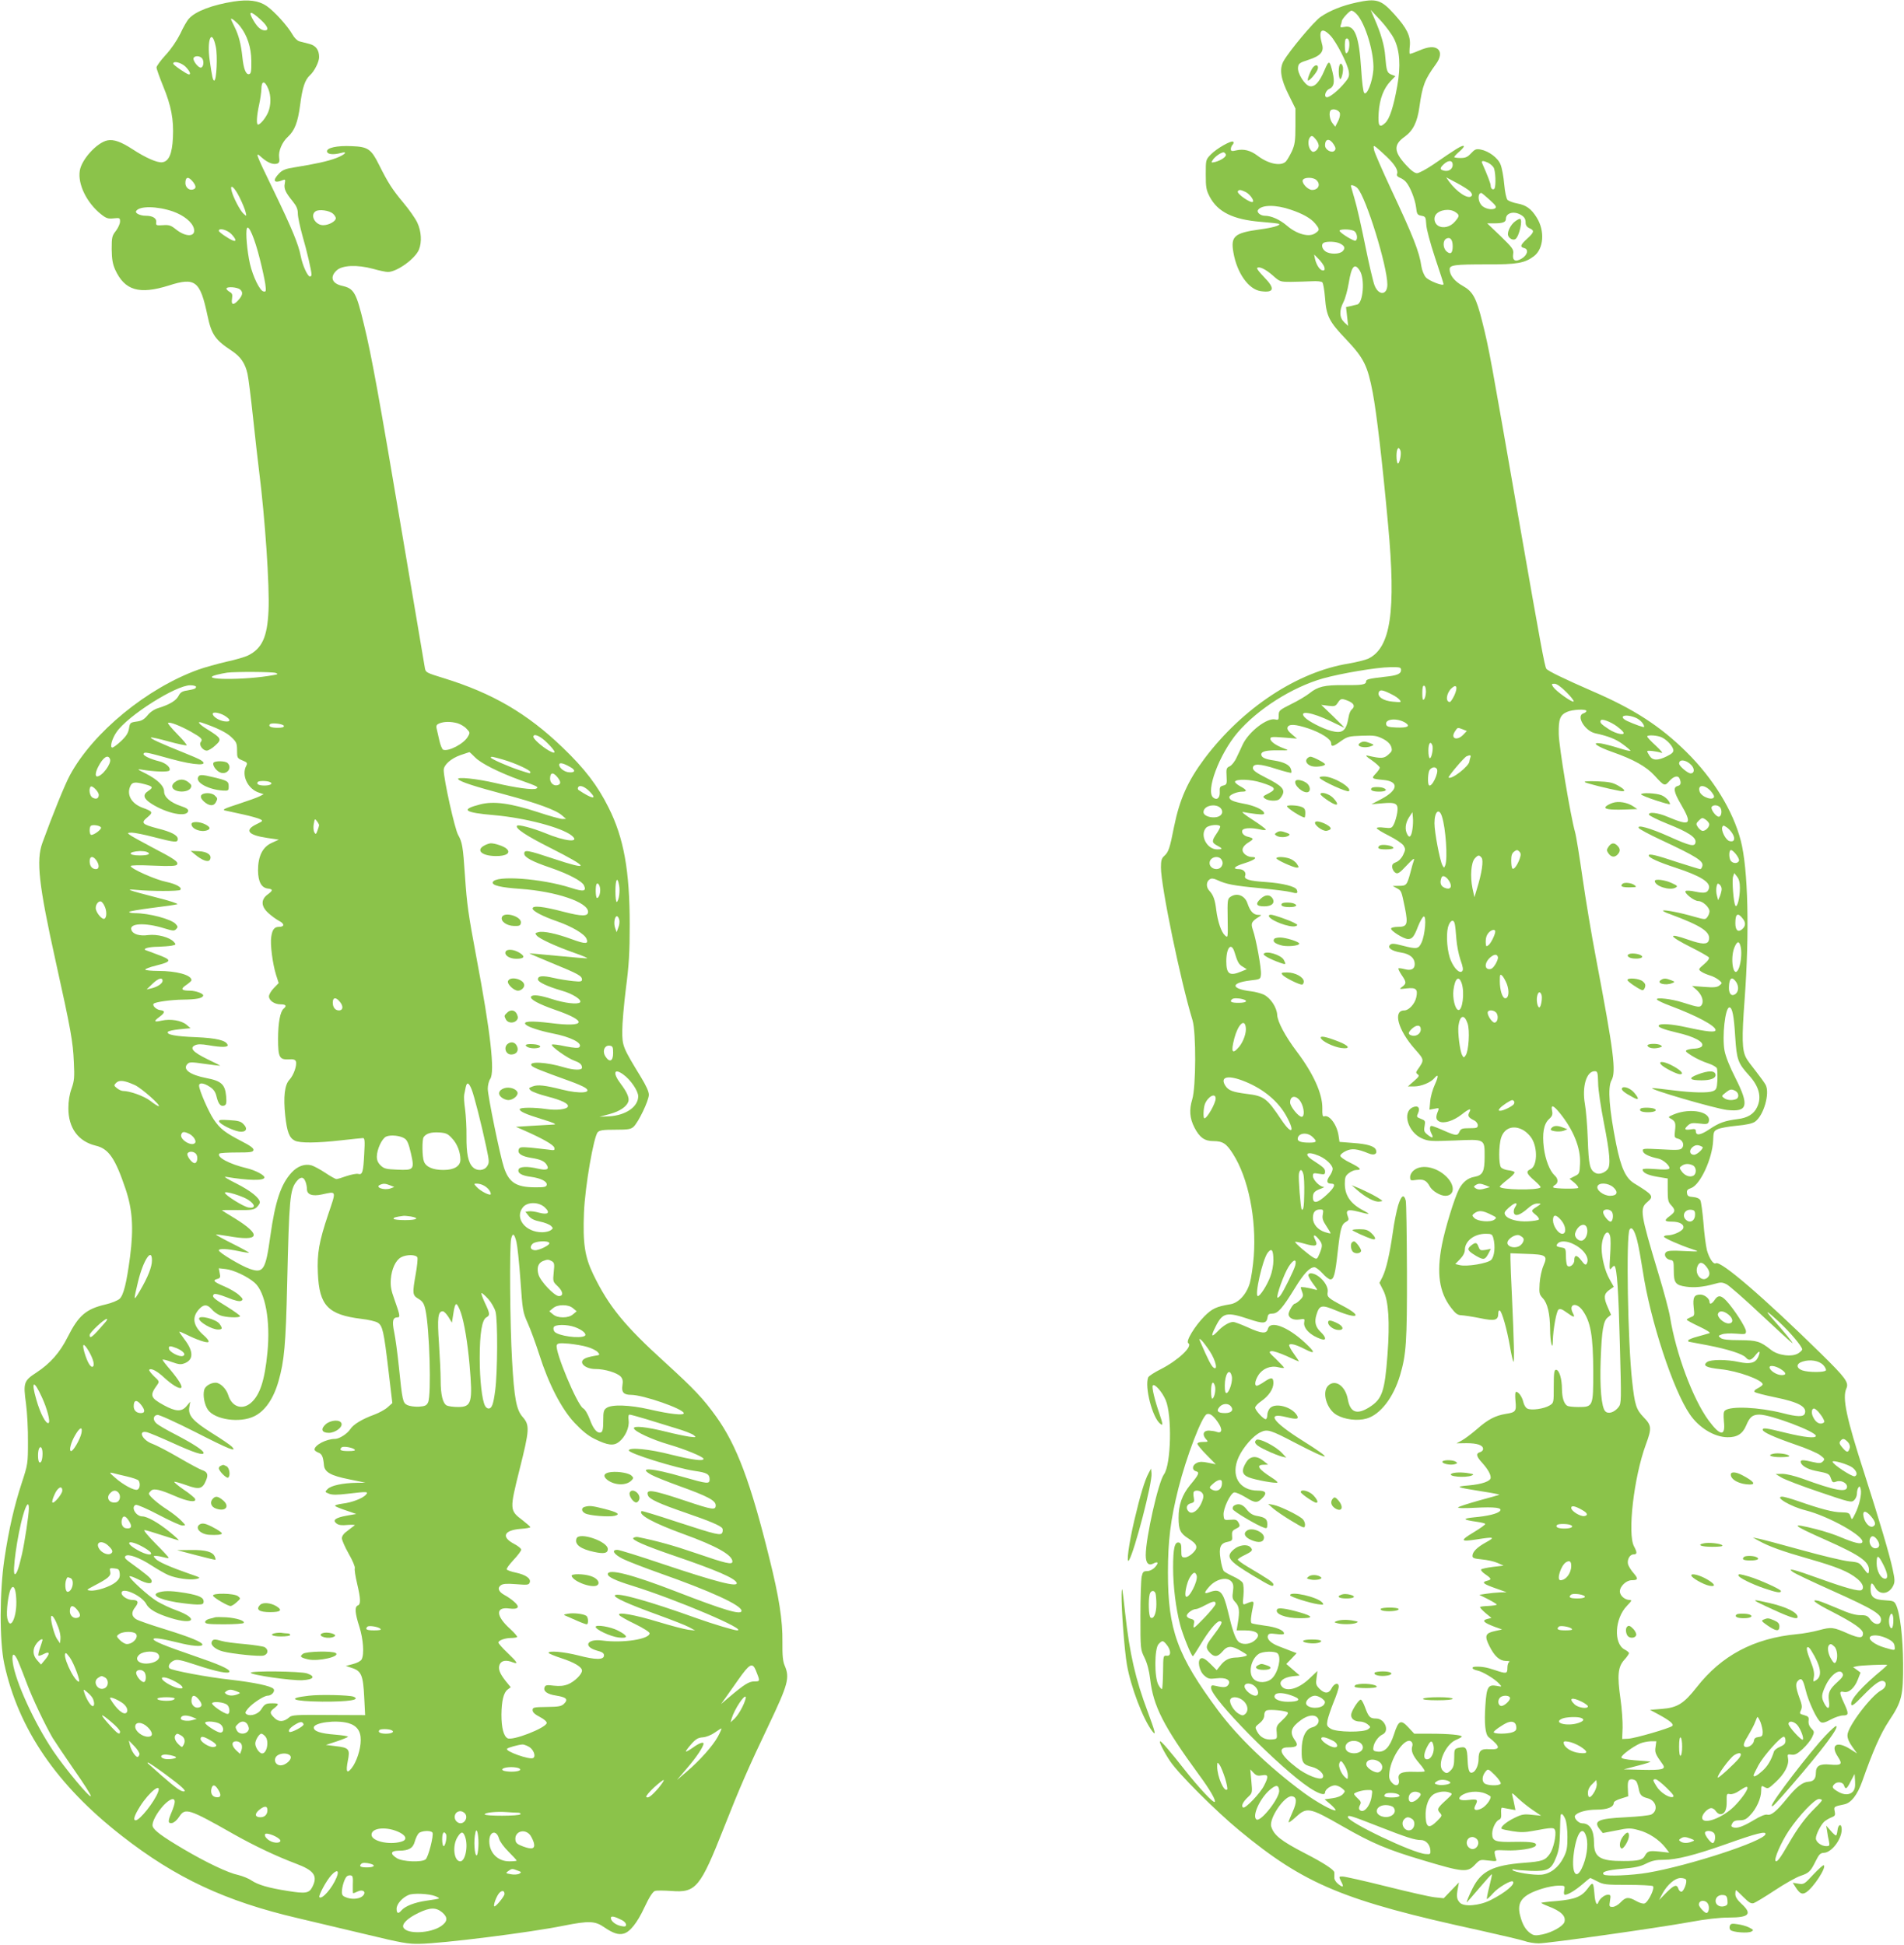 <?xml version="1.0" standalone="no"?>
<!DOCTYPE svg PUBLIC "-//W3C//DTD SVG 20010904//EN"
 "http://www.w3.org/TR/2001/REC-SVG-20010904/DTD/svg10.dtd">
<svg version="1.0" xmlns="http://www.w3.org/2000/svg"
 width="1253pt" height="1280pt" viewBox="0 0 1253 1280"
 preserveAspectRatio="xMidYMid meet">
<g transform="translate(0,1280) scale(0.1,-0.1)"
fill="#8bc34a" stroke="none">
<path d="M1538 12790 c-140 -22 -251 -64 -294 -112 -12 -12 -38 -57 -57 -99
-23 -46 -59 -100 -97 -141 -33 -36 -60 -73 -60 -82 0 -9 20 -65 44 -124 53
-129 70 -219 64 -338 -5 -107 -27 -157 -71 -162 -32 -4 -108 29 -195 86 -77
50 -124 66 -165 58 -69 -14 -171 -126 -182 -200 -14 -89 46 -211 140 -286 34
-27 46 -31 83 -27 40 4 42 3 42 -21 0 -14 -12 -41 -27 -61 -26 -33 -28 -43
-28 -121 1 -66 6 -96 23 -135 63 -137 158 -165 353 -104 174 56 206 31 254
-196 27 -128 51 -162 162 -235 57 -38 87 -82 102 -151 6 -25 22 -154 36 -285
14 -131 32 -291 40 -354 39 -307 70 -760 62 -920 -8 -172 -42 -248 -135 -294
-18 -9 -81 -28 -142 -41 -60 -14 -142 -37 -182 -51 -340 -122 -696 -414 -848
-696 -34 -63 -113 -258 -181 -445 -42 -115 -24 -277 87 -778 101 -455 114
-530 120 -665 5 -100 3 -123 -15 -174 -14 -39 -21 -83 -21 -130 0 -130 65
-218 180 -246 85 -20 128 -82 197 -287 45 -135 53 -256 29 -443 -23 -175 -43
-254 -69 -278 -12 -11 -53 -28 -92 -37 -129 -30 -178 -72 -250 -215 -51 -102
-115 -174 -205 -233 -83 -54 -88 -67 -69 -204 8 -60 14 -173 13 -253 0 -142
-1 -148 -41 -270 -49 -150 -85 -305 -114 -500 -32 -214 -33 -542 -1 -690 93
-429 345 -798 772 -1131 355 -278 684 -432 1160 -543 107 -25 312 -74 455
-108 224 -54 272 -63 345 -61 150 2 731 75 947 119 171 34 209 32 271 -11 56
-38 91 -50 125 -41 42 10 90 70 138 173 32 69 55 103 69 108 11 4 60 3 108 0
162 -13 190 21 347 419 102 259 163 399 293 671 129 271 140 313 106 393 -12
28 -16 66 -15 155 2 142 -22 296 -86 552 -123 499 -215 744 -350 932 -84 117
-144 181 -336 356 -268 243 -371 370 -472 578 -57 118 -70 205 -62 409 7 171
64 501 91 529 13 13 37 16 115 16 84 0 102 3 120 19 32 29 101 173 101 211 0
21 -18 60 -52 116 -119 195 -123 204 -123 304 0 50 11 176 24 280 20 152 25
236 25 420 0 356 -39 571 -139 770 -72 145 -157 256 -303 396 -233 224 -462
357 -779 455 -117 36 -122 38 -127 68 -3 17 -69 405 -146 863 -159 942 -206
1198 -255 1398 -51 212 -65 236 -144 254 -67 15 -82 58 -36 101 37 35 135 39
239 11 42 -12 86 -21 99 -21 60 1 178 86 204 147 20 50 16 121 -11 178 -13 28
-54 86 -91 130 -74 89 -101 131 -160 249 -52 105 -73 120 -179 124 -99 5 -169
-11 -164 -36 4 -18 41 -22 91 -9 50 14 28 -11 -30 -33 -58 -22 -137 -39 -273
-61 -59 -9 -80 -17 -102 -39 -48 -49 -36 -70 24 -45 15 6 17 3 12 -23 -7 -34
5 -59 53 -118 25 -31 33 -51 33 -80 0 -21 14 -86 30 -144 30 -103 60 -233 60
-257 0 -7 -4 -13 -10 -13 -16 0 -50 76 -61 135 -14 75 -58 182 -177 428 -125
258 -126 262 -78 219 39 -34 76 -48 102 -38 12 5 15 15 11 40 -6 40 19 101 58
136 44 41 65 94 80 208 15 117 32 167 65 197 29 26 60 88 60 119 0 47 -21 76
-64 87 -23 6 -52 13 -66 17 -14 4 -34 24 -46 46 -32 56 -118 151 -170 187 -52
35 -118 44 -216 29z m181 -123 c43 -40 53 -67 24 -67 -25 1 -47 19 -72 60 -43
71 -24 74 48 7z m-139 -40 c47 -60 73 -138 74 -227 1 -70 -2 -85 -15 -88 -21
-4 -36 35 -44 113 -9 85 -24 143 -51 197 -13 26 -24 50 -24 53 0 10 38 -20 60
-48z m-160 -134 c13 -59 5 -223 -10 -223 -9 0 -14 22 -30 133 -20 138 14 215
40 90z m-90 -77 c15 -19 9 -61 -9 -61 -19 0 -55 50 -47 64 10 16 41 14 56 -3z
m-109 -55 c27 -28 38 -51 22 -51 -12 0 -103 62 -103 71 0 21 53 7 81 -20z
m545 -147 c18 -44 18 -106 -1 -152 -16 -38 -52 -82 -67 -82 -12 0 -9 57 7 130
8 36 14 81 15 101 0 60 22 62 46 3z m-496 -611 c23 -29 22 -46 -4 -51 -23 -5
-46 16 -46 43 0 42 20 46 50 8z m307 -103 c18 -36 35 -78 39 -95 7 -29 7 -30
-13 -12 -22 19 -68 107 -79 151 -13 51 19 25 53 -44z m-438 -92 c72 -26 126
-70 137 -112 14 -56 -52 -59 -119 -5 -32 26 -45 30 -85 27 -43 -3 -47 -1 -44
19 4 26 -23 43 -68 43 -38 0 -73 17 -64 31 21 35 139 33 243 -3z m1052 -14
c10 -9 19 -23 19 -30 0 -20 -44 -45 -81 -46 -54 -2 -92 67 -51 92 23 14 89 5
113 -16z m-481 -299 c16 -62 32 -137 36 -165 6 -47 5 -52 -12 -48 -24 4 -69
96 -89 181 -19 85 -30 210 -20 234 11 28 51 -65 85 -202z m-189 166 c32 -33
38 -54 12 -44 -29 11 -93 55 -93 64 0 21 53 7 81 -20z m60 -367 c20 -18 16
-38 -14 -71 -31 -34 -47 -30 -40 11 4 28 1 36 -16 45 -11 7 -21 16 -21 21 0
16 72 11 91 -6z m234 -2523 c17 -7 14 -9 -15 -14 -187 -35 -508 -33 -374 2 21
5 53 12 69 14 54 7 300 6 320 -2z m-525 -91 c0 -12 -10 -16 -62 -25 -29 -4
-42 -13 -53 -35 -16 -31 -59 -57 -133 -80 -27 -8 -55 -27 -72 -49 -23 -27 -39
-36 -72 -40 -41 -6 -43 -8 -49 -45 -5 -30 -18 -51 -52 -83 -25 -24 -51 -43
-58 -43 -18 0 -2 59 28 102 74 108 390 308 485 308 21 0 38 -5 38 -10z m188
-190 c44 -27 42 -44 -4 -37 -35 6 -74 31 -74 49 0 15 44 8 78 -12z m-221 -106
c69 -39 79 -49 64 -68 -14 -17 13 -56 40 -56 10 0 36 15 56 34 44 40 41 47
-48 103 -57 34 -78 59 -41 47 95 -32 162 -64 194 -95 34 -32 38 -41 38 -87 0
-50 1 -52 36 -67 30 -12 34 -17 25 -34 -34 -63 9 -154 84 -178 l30 -10 -25
-13 c-14 -8 -77 -30 -140 -51 -90 -29 -110 -38 -90 -43 14 -3 67 -15 119 -26
51 -11 103 -26 114 -32 19 -10 17 -12 -24 -32 -83 -40 -58 -72 71 -91 l75 -11
-46 -21 c-61 -27 -91 -88 -91 -182 1 -74 22 -114 65 -119 35 -4 34 -13 -3 -40
-45 -34 -42 -79 8 -123 21 -19 53 -42 71 -51 35 -19 33 -38 -3 -38 -30 0 -44
-17 -51 -66 -8 -47 9 -178 32 -251 l17 -53 -32 -33 c-18 -18 -32 -43 -32 -54
0 -28 36 -53 77 -53 35 0 42 -10 19 -29 -22 -19 -36 -93 -36 -199 0 -120 9
-137 69 -134 30 2 43 -1 48 -13 9 -24 -14 -91 -42 -121 -32 -34 -41 -113 -28
-236 12 -109 27 -147 63 -165 33 -17 146 -16 305 2 72 8 136 15 144 15 11 0
13 -19 8 -102 -6 -122 -12 -142 -40 -134 -11 3 -45 -4 -76 -14 -30 -11 -61
-20 -67 -20 -6 0 -39 18 -73 41 -33 22 -74 44 -90 49 -45 13 -94 -5 -133 -48
-70 -77 -107 -189 -139 -417 -31 -224 -46 -247 -135 -216 -56 19 -204 107
-204 122 0 13 54 11 130 -5 36 -8 67 -12 69 -11 2 2 -47 29 -109 60 -62 31
-111 58 -109 60 2 1 38 -3 79 -10 210 -38 226 5 43 118 -46 27 -83 51 -83 52
0 1 47 2 104 1 89 -1 107 2 125 18 11 11 21 25 21 32 0 29 -60 77 -155 125
-56 28 -87 47 -70 44 150 -25 255 -27 255 -4 0 16 -61 47 -114 60 -115 27
-204 74 -182 97 5 4 56 7 114 7 90 0 107 2 110 16 2 12 -21 29 -80 59 -109 57
-139 80 -182 143 -34 51 -96 193 -96 222 0 22 32 18 71 -8 25 -16 37 -34 44
-64 12 -50 28 -68 51 -59 13 5 16 16 12 62 -7 77 -31 100 -131 119 -108 21
-158 58 -123 93 12 13 27 13 115 0 56 -8 101 -13 101 -12 0 1 -38 21 -85 43
-96 47 -120 74 -81 92 18 8 41 8 88 0 87 -15 131 -14 126 2 -10 30 -73 45
-209 51 -135 5 -196 17 -184 35 3 6 38 13 77 17 l72 7 -27 23 c-33 28 -105 40
-163 27 -52 -12 -55 -5 -14 25 37 28 38 40 4 44 -26 3 -54 31 -43 42 11 12
115 26 193 27 89 1 128 9 133 26 5 13 -49 33 -88 33 -56 0 -63 11 -24 37 19
13 35 27 35 32 0 34 -97 61 -220 61 -43 0 -81 4 -84 8 -3 5 29 17 70 27 108
27 109 37 4 75 -30 12 -62 23 -70 26 -25 10 18 23 81 23 31 1 71 4 88 7 30 6
31 8 15 25 -28 31 -109 52 -168 45 -57 -8 -101 5 -111 33 -18 45 89 51 217 11
55 -17 65 -18 77 -5 13 13 12 17 -3 34 -29 32 -175 71 -268 71 -21 0 -38 4
-38 8 0 5 69 16 153 27 83 10 158 21 164 24 7 4 -56 24 -140 45 -186 48 -211
57 -127 49 92 -9 277 -9 286 0 16 15 -26 39 -92 53 -71 14 -234 87 -234 104 0
6 57 7 148 3 116 -5 151 -3 157 7 11 18 -17 37 -167 115 -70 37 -135 73 -145
81 -16 12 -15 13 14 14 17 0 84 -13 148 -30 136 -35 155 -37 155 -12 0 25 -42
47 -134 70 -102 27 -111 36 -66 73 39 33 36 38 -32 63 -76 28 -108 90 -78 147
12 22 32 24 95 7 52 -14 55 -21 20 -44 -38 -25 -31 -50 22 -84 101 -64 233
-91 241 -48 2 12 -11 21 -48 33 -68 23 -110 59 -110 95 0 38 -44 80 -123 120
-53 26 -57 30 -27 25 91 -15 177 -17 185 -6 11 19 -24 50 -69 61 -61 15 -108
39 -101 50 7 12 18 10 184 -36 157 -43 255 -46 191 -6 -11 7 -64 30 -117 51
-147 59 -217 91 -210 97 3 3 56 -9 117 -26 62 -17 115 -28 118 -25 3 3 -24 36
-61 73 -37 38 -65 71 -61 74 9 9 79 -18 151 -58z m1754 56 c19 -6 46 -21 59
-36 23 -23 24 -27 9 -52 -25 -46 -127 -100 -163 -86 -6 2 -18 30 -25 62 -7 31
-15 67 -18 79 -4 17 1 25 18 32 32 13 76 13 120 1z m-1143 -17 c2 -9 -10 -13
-42 -13 -43 0 -63 10 -49 24 12 11 86 2 91 -11z m1733 -112 c60 -59 64 -81 11
-51 -44 25 -102 76 -102 91 0 25 47 5 91 -40z m-474 -96 c38 -39 155 -98 298
-150 115 -41 122 -45 104 -55 -20 -11 -139 6 -266 36 -123 29 -265 44 -247 25
16 -17 104 -46 307 -100 210 -56 336 -102 375 -137 l27 -23 -24 -1 c-13 0 -86
20 -161 45 -181 59 -292 74 -380 51 -133 -34 -107 -54 94 -71 203 -18 442 -81
508 -134 60 -49 -41 -40 -177 17 -79 32 -173 57 -182 48 -16 -16 57 -65 218
-146 261 -132 266 -153 17 -70 -165 55 -188 59 -188 32 0 -24 52 -52 170 -92
122 -42 209 -88 223 -117 18 -39 -2 -43 -83 -17 -196 63 -501 85 -517 38 -7
-21 52 -35 182 -44 236 -17 445 -88 445 -151 0 -31 -40 -31 -160 0 -137 36
-205 43 -205 22 0 -17 64 -51 165 -86 94 -33 175 -81 189 -112 17 -37 -5 -38
-97 -4 -101 37 -186 55 -219 46 -21 -5 -23 -8 -11 -22 17 -21 125 -71 247
-114 52 -18 90 -34 85 -36 -5 -1 -92 6 -194 16 -102 10 -186 17 -187 17 -1 -1
68 -31 153 -66 169 -69 194 -83 194 -107 0 -13 -10 -15 -57 -10 -32 3 -90 12
-130 21 -74 17 -103 14 -103 -10 0 -17 61 -46 157 -74 72 -20 135 -61 120 -77
-16 -15 -101 -5 -182 21 -83 27 -130 32 -140 17 -10 -17 49 -49 158 -87 218
-75 204 -117 -30 -87 -131 16 -187 12 -162 -11 17 -16 91 -40 174 -57 121 -23
203 -65 177 -91 -7 -7 -34 -5 -92 6 -45 10 -85 15 -88 11 -10 -10 104 -91 151
-107 33 -12 47 -24 47 -45 0 -18 -56 -16 -116 2 -118 36 -241 42 -215 11 10
-12 56 -31 256 -103 39 -14 80 -32 93 -40 58 -36 -31 -44 -149 -14 -111 28
-160 34 -193 21 -27 -10 -28 -12 -14 -26 9 -9 58 -27 109 -40 99 -26 143 -48
136 -67 -6 -18 -75 -26 -142 -16 -81 12 -175 11 -175 -1 0 -15 37 -32 150 -67
74 -22 96 -33 75 -34 -16 -1 -79 -5 -140 -8 l-110 -7 55 -24 c120 -53 195 -95
198 -114 4 -17 0 -18 -39 -12 -24 3 -77 9 -116 13 -63 5 -73 4 -79 -11 -10
-27 16 -45 79 -56 66 -10 93 -23 107 -50 15 -27 -4 -34 -61 -21 -68 16 -119
14 -126 -5 -9 -24 19 -41 80 -49 67 -9 109 -31 105 -53 -3 -14 -16 -17 -83
-16 -119 1 -167 33 -199 132 -25 74 -106 471 -106 516 0 23 7 52 16 65 32 45
2 310 -91 801 -54 289 -62 345 -75 535 -13 195 -18 222 -45 270 -22 38 -95
366 -95 427 0 34 48 77 112 99 29 10 55 18 57 19 2 0 19 -16 38 -35z m-2403
-11 c11 -29 -52 -114 -85 -114 -14 0 -11 28 7 63 32 63 65 85 78 51z m2586 -3
c77 -22 180 -69 180 -82 0 -12 3 -12 -71 12 -74 24 -189 75 -189 83 0 9 10 7
80 -13z m444 -50 c35 -19 32 -37 -7 -34 -31 1 -67 28 -67 50 0 17 28 11 74
-16z m-84 -68 c23 -29 22 -46 -4 -51 -23 -5 -46 16 -46 43 0 42 20 46 50 8z
m-1896 -29 c27 -10 7 -24 -34 -24 -37 0 -56 10 -43 24 8 8 56 8 77 0z m-1124
-85 c0 -24 -16 -32 -40 -19 -20 10 -28 58 -13 73 10 10 53 -34 53 -54z m3234
18 c49 -52 11 -45 -77 14 -5 4 -6 12 -2 18 10 18 46 3 79 -32z m-1784 -218 c0
-4 -5 -20 -11 -36 -9 -25 -11 -26 -21 -10 -5 11 -7 35 -3 55 6 35 8 36 21 17
8 -10 14 -22 14 -26z m-1435 -17 c0 -15 -55 -53 -67 -46 -10 6 -11 48 -1 58
12 12 68 2 68 -12z m299 -158 c34 -13 13 -24 -44 -24 -81 0 -80 25 2 29 14 0
33 -2 42 -5z m-330 -56 c21 -30 20 -58 -2 -58 -26 0 -42 20 -42 52 0 34 22 37
44 6z m3440 -163 c8 -39 -1 -102 -15 -111 -5 -3 -9 29 -9 70 0 79 13 101 24
41z m-124 -32 c0 -28 -10 -53 -21 -53 -10 0 -12 83 -2 93 9 10 23 -13 23 -40z
m-3263 -104 c16 -30 17 -76 1 -85 -15 -10 -58 41 -58 70 0 25 19 48 35 43 5
-2 16 -14 22 -28z m3388 -92 c4 -12 1 -36 -6 -52 l-11 -30 -10 28 c-11 30 -3
77 12 77 5 0 12 -10 15 -23z m-3005 -402 c0 -18 -35 -41 -75 -50 l-30 -7 37
36 c39 38 68 46 68 21z m1169 -141 c22 -28 18 -54 -8 -54 -25 0 -41 20 -41 52
0 36 22 37 49 2z m1796 -334 c0 -54 -23 -65 -50 -24 -23 35 -7 77 28 72 19 -3
22 -9 22 -48z m66 -141 c48 -34 99 -108 99 -144 0 -69 -81 -125 -190 -132
l-65 -3 67 18 c67 18 112 49 123 82 8 24 -9 63 -50 117 -54 71 -45 106 16 62z
m-3212 -71 c44 -21 175 -137 155 -138 -6 0 -31 16 -55 35 -40 31 -134 65 -180
65 -9 0 -27 8 -39 18 -21 17 -22 19 -5 36 21 20 56 15 124 -16z m2215 -28 c17
-44 63 -223 96 -378 20 -95 21 -104 6 -127 -20 -31 -67 -34 -95 -6 -30 30 -42
89 -41 203 1 57 -4 136 -9 176 -6 40 -9 84 -6 98 3 13 7 35 10 49 8 36 20 31
39 -15z m-1861 -291 c27 -12 50 -45 42 -59 -19 -31 -105 20 -92 54 7 19 18 20
50 5z m1733 -32 c33 -35 54 -90 54 -139 0 -43 -41 -68 -112 -68 -69 0 -115 20
-128 56 -12 30 -13 144 -2 160 16 24 49 34 101 31 47 -3 59 -9 87 -40z m-313
0 c17 -11 27 -35 41 -96 25 -109 20 -114 -90 -109 -71 3 -86 6 -108 27 -19 18
-26 35 -26 60 1 48 34 119 62 131 30 13 93 6 121 -13z m-1373 -101 c15 -19 9
-61 -9 -61 -19 0 -55 50 -47 64 10 16 41 14 56 -3z m720 -182 c6 -14 10 -36
10 -50 0 -36 35 -49 99 -35 98 21 95 29 41 -131 -60 -179 -74 -256 -68 -388 9
-213 67 -273 287 -300 46 -5 95 -17 107 -25 32 -20 40 -57 70 -310 l26 -219
-30 -27 c-16 -15 -56 -37 -88 -49 -80 -29 -138 -64 -158 -95 -20 -31 -73 -65
-101 -65 -58 0 -135 -41 -135 -70 0 -6 11 -15 25 -20 24 -9 32 -27 37 -84 5
-45 45 -68 166 -92 l107 -22 -61 -1 c-88 -1 -166 -18 -188 -41 -19 -19 -19
-19 10 -31 21 -8 53 -8 121 0 129 15 139 15 122 -5 -20 -25 -94 -53 -155 -60
-29 -4 -51 -10 -49 -15 3 -4 36 -18 73 -30 l67 -23 -63 -11 c-76 -14 -96 -30
-67 -52 15 -11 35 -13 74 -9 30 2 50 1 45 -3 -5 -4 -26 -19 -46 -35 -25 -17
-38 -35 -38 -50 0 -12 20 -58 45 -102 25 -43 43 -86 40 -95 -3 -9 4 -54 15
-100 24 -101 25 -138 5 -145 -22 -9 -19 -50 10 -140 26 -83 33 -181 15 -215
-6 -11 -30 -24 -58 -31 l-46 -12 42 -14 c60 -20 72 -48 79 -192 l6 -118 -240
1 c-212 2 -243 0 -259 -15 -35 -31 -70 -33 -98 -4 -32 31 -32 40 -1 64 34 27
32 32 -12 32 -44 0 -52 -5 -75 -42 -19 -29 -68 -45 -93 -31 -14 8 -13 13 6 37
27 34 106 86 130 86 27 0 52 29 39 45 -16 19 -126 42 -281 60 -150 16 -389 61
-403 75 -13 13 1 39 28 51 21 10 45 5 148 -29 136 -45 218 -61 218 -43 0 17
-68 47 -238 105 -184 63 -262 95 -262 108 0 12 54 4 160 -22 89 -23 158 -29
162 -15 5 16 -81 51 -252 104 -88 27 -172 56 -185 65 -30 20 -32 45 -4 80 24
31 18 46 -19 46 -32 0 -72 25 -72 46 0 43 134 -17 163 -73 18 -35 70 -64 161
-92 156 -48 185 -3 34 52 -37 13 -93 40 -124 58 -57 34 -190 156 -181 165 3 3
28 -6 56 -20 60 -31 94 -34 89 -9 -3 16 -30 39 -154 129 -21 16 -26 25 -18 33
16 17 91 -9 173 -63 39 -25 88 -53 109 -62 52 -22 141 -34 182 -26 34 8 34 8
-45 35 -126 44 -203 78 -221 98 -16 18 -16 19 2 19 11 0 34 -4 52 -9 17 -5 32
-7 32 -3 0 4 -39 46 -87 94 -48 49 -81 88 -72 88 8 0 62 -16 119 -35 57 -19
105 -33 107 -32 1 2 -27 28 -63 57 -72 59 -146 100 -177 100 -43 0 -78 63 -43
76 8 3 75 -26 149 -65 74 -39 144 -71 157 -71 24 0 24 0 -6 31 -16 17 -58 51
-94 74 -64 41 -120 91 -120 105 0 4 7 13 15 20 19 16 60 6 157 -36 82 -36 142
-45 132 -19 -3 8 -37 36 -76 62 -38 26 -65 49 -60 51 5 1 41 -9 80 -23 83 -30
105 -25 128 32 17 39 9 57 -29 69 -12 4 -80 40 -150 81 -70 41 -148 81 -172
90 -68 23 -101 92 -37 77 15 -4 90 -35 167 -70 145 -66 205 -85 205 -66 0 16
-70 61 -185 121 -55 28 -110 60 -123 71 -28 23 -25 54 4 58 12 2 121 -48 248
-112 227 -116 282 -138 240 -95 -12 11 -70 51 -130 88 -125 79 -157 115 -148
170 l6 36 -24 -29 c-33 -39 -71 -37 -150 6 -89 49 -94 64 -43 134 15 21 14 24
-22 57 -20 20 -34 39 -31 42 12 13 52 -8 98 -51 50 -46 98 -76 112 -68 12 8
-15 52 -71 119 -28 32 -51 62 -51 66 0 4 26 -2 58 -14 52 -18 62 -19 90 -8 57
24 55 79 -3 155 -19 26 -35 48 -35 51 0 3 18 -4 40 -15 73 -37 143 -61 152
-52 5 5 -7 23 -29 42 -70 61 -82 116 -37 169 32 38 57 39 87 5 12 -15 36 -33
54 -40 35 -15 133 -19 133 -6 0 5 -38 32 -84 61 -91 55 -104 67 -88 83 6 6 36
-1 87 -21 53 -22 82 -28 93 -22 14 8 12 13 -15 38 -17 16 -61 42 -97 57 -70
30 -79 40 -45 49 18 5 21 11 15 38 l-6 32 45 -5 c53 -6 144 -49 191 -90 70
-61 105 -252 84 -460 -18 -186 -50 -281 -110 -332 -58 -48 -125 -24 -148 53
-13 42 -53 81 -83 81 -33 0 -69 -23 -75 -47 -10 -38 2 -99 25 -132 47 -65 210
-88 304 -42 71 34 127 115 160 231 38 132 48 242 57 640 13 559 18 619 61 674
26 33 47 33 59 0z m557 -25 l28 -11 -24 -9 c-42 -16 -109 8 -68 24 20 9 34 8
64 -4z m616 -1 c26 -13 46 -38 47 -56 0 -16 -67 17 -94 47 -19 21 -19 21 3 21
12 0 32 -5 44 -12z m-1550 -94 c49 -32 50 -59 2 -51 -34 6 -155 82 -155 97 0
14 114 -21 153 -46z m1952 -50 c39 -36 22 -51 -38 -35 -24 7 -54 11 -67 9
l-22 -3 21 -27 c15 -19 37 -30 76 -38 30 -6 62 -19 71 -28 15 -14 15 -17 -2
-29 -10 -7 -35 -13 -56 -13 -111 0 -183 93 -127 164 29 37 104 37 144 0z
m-882 -60 c62 -11 41 -24 -38 -24 -41 0 -75 4 -75 9 0 8 13 12 65 19 6 1 27
-1 48 -4z m696 -169 c6 -24 18 -137 26 -250 14 -198 15 -209 48 -283 19 -42
53 -135 76 -207 62 -195 146 -357 232 -449 50 -53 89 -85 132 -106 87 -43 125
-47 160 -20 42 33 70 96 64 142 -3 24 -1 38 6 38 6 0 54 -13 107 -29 52 -16
140 -43 195 -60 55 -16 109 -37 120 -46 19 -15 17 -16 -30 -10 -27 4 -95 18
-150 32 -129 32 -219 42 -213 22 6 -21 120 -74 227 -105 107 -31 231 -82 231
-95 0 -17 -69 -8 -211 27 -143 37 -276 50 -281 29 -5 -19 312 -118 436 -136
78 -11 96 -21 96 -55 0 -32 -12 -31 -176 16 -207 60 -302 66 -206 13 20 -11
102 -44 182 -73 186 -67 240 -95 240 -127 0 -33 -19 -31 -203 31 -219 73 -259
78 -242 33 10 -24 73 -53 244 -112 163 -56 234 -86 245 -104 3 -5 3 -17 0 -26
-9 -23 -33 -18 -302 70 -124 41 -228 73 -230 70 -24 -23 76 -78 273 -150 221
-80 325 -139 325 -182 0 -23 -42 -13 -240 55 -145 50 -257 81 -381 106 -9 2
-23 0 -30 -5 -19 -11 77 -53 271 -119 272 -93 398 -147 408 -177 10 -31 -126
3 -493 126 -148 50 -280 91 -292 91 -42 0 -24 -29 35 -59 32 -16 141 -58 242
-94 338 -119 540 -212 540 -248 0 -30 -109 2 -429 126 -292 113 -451 154 -451
115 0 -18 49 -42 160 -76 295 -92 771 -295 690 -294 -21 1 -159 42 -265 80
-318 114 -519 170 -538 151 -13 -13 87 -58 283 -129 91 -33 183 -69 205 -81
l40 -22 -45 5 c-25 3 -112 26 -195 51 -158 48 -275 69 -260 46 4 -7 51 -34
104 -59 55 -27 96 -53 96 -61 0 -39 -176 -66 -310 -48 -102 14 -131 -39 -37
-66 36 -9 47 -17 47 -32 0 -30 -55 -30 -169 0 -95 24 -196 33 -196 17 0 -4 38
-20 84 -35 86 -28 136 -58 136 -82 0 -24 -49 -72 -90 -89 -29 -12 -56 -14 -95
-10 -46 6 -56 4 -61 -10 -10 -26 16 -46 75 -55 68 -11 82 -24 54 -53 -19 -18
-34 -21 -115 -22 -86 -1 -93 -3 -93 -21 0 -14 15 -28 48 -45 29 -15 46 -31 45
-40 -7 -33 -225 -118 -258 -100 -26 14 -40 70 -40 155 1 91 14 145 40 165 l21
16 -32 39 c-42 53 -53 84 -40 112 12 25 42 30 85 13 39 -15 32 -1 -34 62 -33
31 -60 62 -60 68 0 14 44 30 84 30 18 0 36 3 39 6 3 4 -17 27 -45 53 -95 85
-99 147 -8 135 62 -8 75 9 33 45 -16 14 -44 34 -62 43 -40 22 -50 47 -25 65
14 10 38 12 101 7 74 -6 83 -5 89 11 10 26 -26 51 -91 65 -30 6 -57 16 -60 21
-4 5 17 33 44 62 28 30 51 60 51 68 0 8 -21 25 -48 39 -85 45 -66 89 43 98 36
2 65 8 65 11 0 4 -23 24 -50 45 -87 66 -87 69 -21 334 66 263 68 292 21 346
-42 47 -56 124 -70 371 -14 234 -18 755 -6 803 10 41 21 34 35 -23z m216 -5
c8 -13 -71 -52 -97 -48 -28 4 -33 22 -13 42 18 18 100 23 110 6z m-2615 -115
c0 -44 -27 -111 -79 -200 -43 -73 -44 -71 -12 62 34 139 91 226 91 138z m1747
19 c3 -9 -2 -57 -11 -108 -23 -131 -22 -140 18 -164 27 -16 36 -30 45 -68 28
-121 41 -568 18 -614 -10 -21 -21 -25 -62 -28 -28 -1 -61 4 -75 11 -29 15 -32
26 -55 252 -9 88 -23 191 -31 229 -15 72 -9 96 23 96 18 0 15 16 -22 120 -21
57 -26 87 -23 130 5 68 32 126 67 145 36 20 100 19 108 -1z m884 -24 c17 -10
19 -18 13 -73 -6 -60 -5 -63 25 -91 37 -35 41 -66 9 -66 -29 0 -120 95 -134
141 -13 43 -3 76 28 89 31 12 36 12 59 0z m-418 -249 c20 -22 41 -59 48 -83
15 -53 14 -396 -2 -518 -12 -93 -22 -120 -44 -120 -8 0 -18 8 -23 18 -20 37
-35 173 -35 312 0 165 15 255 44 270 25 14 24 24 -11 98 -16 34 -25 62 -21 62
5 0 25 -18 44 -39z m-180 -90 c23 -68 44 -198 57 -341 22 -252 14 -280 -76
-280 -31 0 -64 5 -74 10 -26 14 -40 70 -40 165 0 44 -5 153 -11 243 -12 169
-7 212 25 212 8 0 24 -17 37 -37 l23 -38 10 63 c5 38 13 61 20 59 6 -2 19 -27
29 -56z m738 29 l24 -20 -24 -20 c-15 -13 -38 -20 -66 -20 -28 0 -51 7 -66 20
l-24 20 24 20 c15 13 38 20 66 20 28 0 51 -7 66 -20z m-3082 -97 c-82 -95 -99
-108 -99 -79 0 16 96 106 113 106 6 0 0 -12 -14 -27z m3094 -27 c50 -18 82
-47 65 -58 -32 -20 -176 0 -199 28 -6 8 -9 21 -5 29 7 19 86 20 139 1z m83
-131 c28 -8 58 -23 68 -34 16 -18 15 -19 -25 -25 -23 -4 -50 -11 -60 -17 -46
-24 0 -69 71 -69 61 0 142 -25 165 -50 13 -15 16 -29 11 -59 -7 -44 9 -61 57
-61 79 0 347 -93 347 -121 0 -16 -91 -6 -229 26 -128 29 -245 33 -279 9 -19
-13 -22 -24 -22 -85 0 -53 -4 -71 -15 -76 -24 -9 -51 22 -74 87 -13 34 -31 65
-43 71 -39 21 -188 378 -174 416 5 13 19 15 79 10 39 -4 95 -13 123 -22z
m-3282 -27 c30 -52 41 -94 27 -102 -14 -9 -36 28 -55 92 -18 63 -6 67 28 10z
m579 19 c44 -19 63 -42 41 -51 -22 -9 -88 25 -92 47 -4 21 8 21 51 4z m-888
-321 c35 -75 58 -163 45 -171 -17 -10 -55 62 -81 154 -36 124 -17 133 36 17z
m654 -52 c27 -35 27 -54 -2 -54 -29 0 -47 18 -47 45 0 42 20 46 49 9z m-393
-186 c-8 -39 -53 -118 -68 -118 -16 0 -2 57 28 107 30 51 49 57 40 11z m-256
-133 c0 -41 -9 -67 -21 -59 -10 6 -12 64 -3 88 10 25 24 8 24 -29z m2054 25
c7 -7 -6 -10 -42 -10 -49 0 -62 7 -44 24 9 10 72 0 86 -14z m-1499 -177 c39
-9 73 -21 77 -27 13 -19 9 -54 -8 -60 -20 -8 -96 33 -149 81 -35 30 -37 34
-15 29 14 -4 57 -14 95 -23z m-425 -93 c0 -22 -55 -89 -65 -78 -4 3 2 27 14
52 20 47 51 63 51 26z m370 -14 c19 -23 8 -61 -18 -64 -44 -7 -67 32 -36 62
19 20 38 20 54 2z m-590 -103 c0 -43 -28 -224 -45 -300 -22 -96 -35 -133 -47
-133 -20 0 16 258 54 388 21 74 38 93 38 45z m660 -85 c22 -36 15 -51 -21 -46
-24 3 -36 34 -25 64 9 23 25 16 46 -18z m-135 -163 c27 -26 31 -40 14 -50 -18
-12 -58 4 -75 30 -31 47 18 63 61 20z m213 1 c27 -14 54 -32 61 -40 22 -27
-27 -20 -83 12 -87 48 -67 73 22 28z m-140 -182 c2 -25 -3 -37 -28 -58 -36
-29 -126 -59 -167 -54 -26 3 -24 5 27 32 94 49 112 65 105 93 -5 22 -3 24 27
21 29 -3 33 -7 36 -34z m-324 -30 c20 -8 20 -52 1 -78 -7 -10 -18 -15 -24 -11
-12 7 -15 54 -5 79 7 18 7 18 28 10z m-357 -137 c7 -117 -40 -217 -59 -127 -8
39 6 161 23 192 17 32 33 6 36 -65z m403 -74 c23 -29 22 -46 -4 -51 -23 -5
-46 16 -46 43 0 42 20 46 50 8z m-126 -114 c10 -25 16 -59 14 -75 l-3 -29 -20
29 c-19 29 -46 134 -38 149 7 12 27 -20 47 -74z m2120 -9 c7 -7 -6 -10 -42
-10 -49 0 -62 7 -44 24 9 10 72 0 86 -14z m-1620 -26 c39 -15 -1 -74 -49 -74
-12 0 -32 12 -46 26 -24 25 -24 26 -5 40 20 14 72 19 100 8z m-604 -47 c0 -2
-7 -25 -16 -51 -9 -26 -14 -49 -11 -52 3 -3 19 2 36 11 39 20 42 3 6 -40 l-25
-30 -25 28 c-31 34 -32 75 -4 111 17 22 39 35 39 23z m761 -93 c18 -22 0 -47
-43 -58 -72 -18 -124 19 -79 56 29 23 103 25 122 2z m-581 -23 c28 -40 74
-164 58 -159 -37 13 -115 188 -83 188 2 0 13 -13 25 -29z m-339 -28 c11 -27
37 -91 56 -143 36 -96 117 -267 169 -357 16 -26 80 -121 142 -211 63 -89 112
-167 110 -173 -5 -16 -170 182 -247 296 -125 186 -251 461 -267 585 -9 65 10
67 37 3z m4853 -56 c29 -72 29 -73 -9 -73 -36 0 -65 -18 -167 -104 l-53 -45
38 53 c20 28 54 76 74 105 76 108 94 118 117 64z m-4026 -9 c17 -17 15 -68 -2
-68 -20 0 -56 48 -49 66 6 17 35 18 51 2z m-257 -38 c25 -14 25 -56 -1 -70
-45 -24 -86 44 -42 69 21 13 20 13 43 1z m464 -28 c51 -27 62 -50 22 -43 -30
4 -90 36 -106 55 -22 27 27 20 84 -12z m-553 -97 c20 -23 24 -69 6 -63 -15 5
-42 51 -53 88 -7 23 -7 24 11 10 10 -8 27 -23 36 -35z m955 34 c26 -10 27 -12
8 -19 -28 -12 -57 -12 -75 0 -13 9 -13 11 0 20 19 13 33 12 67 -1z m-247 -56
c23 -29 22 -46 -4 -51 -23 -5 -46 16 -46 43 0 42 20 46 50 8z m3576 -46 c-14
-29 -37 -64 -52 -78 l-26 -24 7 25 c18 61 86 163 93 141 2 -6 -8 -36 -22 -64z
m-4089 31 c34 -20 51 -54 35 -70 -18 -18 -66 23 -106 91 -11 17 26 7 71 -21z
m353 23 c0 -5 -12 -11 -27 -13 -42 -5 -94 3 -87 13 7 12 114 12 114 0z m345
-41 c18 -15 20 -60 3 -60 -24 1 -109 60 -102 71 8 14 79 6 99 -11z m-759 -116
c30 -25 54 -52 54 -60 0 -23 -14 -16 -51 24 -88 94 -89 110 -3 36z m531 35
l28 -12 -30 -8 c-30 -9 -75 -2 -75 10 0 23 33 27 77 10z m181 -45 c29 -20 27
-61 -2 -56 -24 4 -96 52 -96 63 0 15 74 10 98 -7z m184 -9 c8 -19 8 -28 -2
-40 -18 -21 -57 -19 -70 4 -13 25 -13 27 6 45 23 24 53 20 66 -9z m366 7 c4
-13 -84 -59 -94 -50 -9 10 5 28 40 49 33 20 47 20 54 1z m293 8 c57 -16 84
-52 83 -113 0 -60 -28 -144 -60 -184 -31 -39 -39 -24 -25 48 16 78 8 87 -80
97 l-64 8 73 24 c39 13 72 27 72 30 0 4 -39 10 -87 14 -92 7 -138 22 -138 46
0 33 145 52 226 30z m-1319 -27 c36 -35 37 -63 2 -63 -38 0 -84 36 -84 66 0
34 45 33 82 -3z m3752 -63 c-33 -60 -118 -156 -206 -231 l-63 -54 68 80 c59
68 107 140 107 160 0 13 -31 2 -69 -26 -24 -17 -45 -29 -47 -26 -2 2 13 23 34
47 31 35 46 44 77 46 24 2 56 15 80 32 22 16 42 28 43 26 2 -1 -9 -26 -24 -54z
m-2150 44 c27 -10 7 -24 -34 -24 -37 0 -56 10 -43 24 8 8 56 8 77 0z m-1385
-34 c25 -13 33 -37 20 -62 -11 -20 -11 -20 -35 3 -23 22 -31 49 -17 62 8 9 11
9 32 -3z m555 -6 c29 -28 14 -114 -19 -114 -18 0 -45 39 -45 65 0 23 26 65 40
65 5 0 16 -7 24 -16z m-360 -27 c44 -25 51 -41 21 -45 -26 -3 -85 33 -85 53 0
21 18 19 64 -8z m-466 -93 c-2 -8 -7 -16 -12 -17 -13 -3 -44 44 -51 78 l-7 30
37 -38 c20 -21 35 -45 33 -53z m670 69 c6 -11 6 -28 1 -42 l-9 -24 -25 23
c-33 31 -33 60 0 60 13 0 28 -8 33 -17z m1891 -18 c31 -16 50 -63 30 -75 -22
-14 -188 45 -172 61 8 8 73 26 101 28 7 1 26 -6 41 -14z m-2321 -69 c8 -9 -48
-18 -73 -12 -29 7 -33 23 -7 28 17 4 70 -7 80 -16z m752 9 c18 -21 -31 -67
-68 -63 -34 4 -44 45 -16 65 24 17 69 17 84 -2z m-826 -119 c110 -81 149 -116
125 -116 -20 0 -52 23 -144 103 -44 39 -84 74 -89 79 -6 4 -6 8 -2 8 5 0 54
-33 110 -74z m2334 35 c18 -11 -7 -21 -53 -21 -18 0 -41 3 -50 6 -26 10 3 24
50 24 22 0 46 -4 53 -9z m916 -128 c-46 -53 -70 -71 -81 -59 -4 4 19 32 51 62
33 30 62 52 64 49 3 -3 -13 -26 -34 -52z m-2900 -8 c25 -38 21 -57 -11 -53
-29 3 -41 32 -29 64 8 21 22 17 40 -11z m-394 -20 c-24 -64 -120 -185 -147
-185 -19 0 -9 31 29 92 60 95 144 161 118 93z m110 -64 c0 -11 -9 -40 -20 -66
-26 -61 -26 -77 2 -73 13 2 33 19 47 41 40 61 61 55 362 -116 139 -78 277
-143 406 -192 121 -45 146 -81 108 -155 -21 -40 -44 -44 -161 -25 -128 20
-195 40 -239 69 -20 14 -59 29 -87 36 -67 14 -208 81 -361 171 -140 83 -193
122 -202 149 -8 25 26 89 73 140 42 43 72 52 72 21z m610 -54 c0 -29 -18 -47
-46 -47 -36 0 -40 21 -10 47 35 29 56 30 56 0z m1300 -22 c26 -32 -13 -81 -47
-59 -35 22 -23 74 17 74 10 0 23 -7 30 -15z m348 5 c13 0 20 -4 17 -10 -8 -13
-235 -13 -235 -1 0 12 77 20 145 15 28 -2 60 -4 73 -4z m-776 -131 c44 -23 48
-49 8 -60 -81 -23 -195 4 -195 46 0 48 105 56 187 14z m517 -69 c0 -30 -4 -64
-8 -75 -13 -31 -25 64 -16 123 6 37 9 43 16 27 4 -11 8 -45 8 -75z m-303 69
c10 -16 -27 -162 -45 -176 -25 -21 -150 -16 -188 7 -48 29 -43 50 12 50 65 0
93 16 105 61 6 21 17 45 26 54 18 17 80 20 90 4z m645 -19 c9 -14 20 -37 23
-51 8 -37 -13 -43 -72 -21 -38 14 -48 23 -50 43 -7 57 64 78 99 29z m-1654
-22 c21 -17 0 -31 -35 -23 -34 7 -67 39 -57 54 6 11 65 -8 92 -31z m1098 31
c9 -14 -4 -79 -15 -79 -6 0 -10 20 -10 45 0 43 11 58 25 34z m125 -15 c23 -60
3 -164 -31 -164 -41 0 -54 100 -19 158 24 39 37 41 50 6z m224 -14 c6 -21 32
-56 63 -87 29 -29 53 -55 53 -58 0 -3 -22 -5 -49 -5 -75 0 -131 56 -131 133 0
64 47 77 64 17z m-846 -166 c37 -10 25 -24 -23 -24 -42 0 -54 7 -38 23 8 9 31
9 61 1z m969 -45 c25 -9 26 -11 10 -21 -11 -5 -35 -7 -55 -3 -35 6 -36 8 -17
21 23 17 26 17 62 3z m-1192 -45 c-29 -71 -96 -147 -113 -130 -8 9 46 110 78
144 37 41 55 34 35 -14z m107 -47 c-1 -31 0 -57 2 -57 3 0 17 5 31 12 32 15
56 -2 36 -26 -18 -22 -66 -29 -106 -16 -29 10 -35 16 -35 39 0 34 19 93 34
103 6 5 18 7 26 5 12 -2 14 -16 12 -60z m998 -62 c0 -16 -60 -88 -67 -81 -8 8
15 68 33 88 18 19 34 16 34 -7z m-456 -14 c16 -6 27 -13 25 -15 -2 -3 -39 -9
-82 -15 -78 -11 -142 -36 -166 -65 -20 -24 -31 -19 -31 12 0 31 38 74 80 91
31 13 134 8 174 -8z m46 -107 c39 -33 36 -61 -8 -91 -70 -47 -219 -54 -246
-11 -15 24 24 63 99 99 75 36 114 37 155 3z m1183 -51 c15 -7 27 -21 27 -30 0
-12 -7 -14 -32 -9 -36 7 -68 32 -68 53 0 16 24 11 73 -14z"/>
<path d="M1405 7780 c-10 -17 22 -59 50 -66 43 -11 73 34 43 64 -15 15 -84 16
-93 2z"/>
<path d="M1303 7683 c-14 -35 72 -80 164 -86 36 -2 38 0 38 27 0 34 -7 38 -97
60 -83 20 -97 20 -105 -1z"/>
<path d="M1150 7652 c-14 -11 -19 -23 -15 -35 13 -33 99 -36 119 -4 9 15 7 22
-13 38 -29 24 -62 24 -91 1z"/>
<path d="M1323 7563 c-4 -10 3 -24 21 -40 33 -28 62 -30 76 -4 13 25 13 27 -6
45 -21 22 -83 21 -91 -1z"/>
<path d="M1260 7376 c0 -32 63 -56 104 -40 24 9 19 22 -14 39 -38 19 -90 20
-90 1z"/>
<path d="M1285 7175 c45 -37 85 -52 96 -34 17 29 -14 54 -72 57 l-54 2 30 -25z"/>
<path d="M1442 5419 c6 -18 86 -58 131 -66 47 -7 61 18 28 50 -16 17 -36 22
-92 25 -57 4 -71 2 -67 -9z"/>
<path d="M3190 7237 c-61 -31 -22 -70 72 -71 69 -1 101 20 73 47 -15 16 -76
37 -105 37 -8 0 -26 -6 -40 -13z"/>
<path d="M3303 6764 c-10 -27 31 -57 79 -58 37 -1 43 2 46 21 6 41 -110 76
-125 37z"/>
<path d="M3327 6536 c-9 -23 26 -46 71 -46 53 0 61 15 20 40 -38 23 -83 26
-91 6z"/>
<path d="M3343 6343 c-7 -19 38 -63 66 -63 20 0 41 19 41 36 0 39 -93 63 -107
27z"/>
<path d="M3336 6134 c-19 -18 -19 -20 -6 -45 13 -23 52 -25 70 -4 10 12 10 21
2 40 -13 29 -43 33 -66 9z"/>
<path d="M3344 5932 c-32 -21 -18 -72 20 -72 35 0 52 25 38 55 -11 25 -36 32
-58 17z"/>
<path d="M3460 5921 c0 -13 40 -24 71 -19 42 5 26 23 -23 26 -29 2 -48 -1 -48
-7z"/>
<path d="M3318 5638 c-37 -13 -44 -39 -18 -60 12 -10 32 -18 45 -18 32 0 68
31 60 52 -9 23 -54 37 -87 26z"/>
<path d="M1310 4122 c0 -23 84 -72 125 -72 29 0 31 7 10 37 -22 31 -135 60
-135 35z"/>
<path d="M2144 3427 c-36 -32 -27 -57 20 -57 43 0 93 38 83 63 -10 26 -70 22
-103 -6z"/>
<path d="M1453 3153 c-7 -2 -13 -10 -13 -16 0 -18 50 -68 61 -62 17 11 10 64
-10 75 -11 5 -21 10 -23 9 -2 0 -9 -3 -15 -6z"/>
<path d="M1402 2938 c-24 -24 -14 -56 21 -67 65 -22 92 18 41 58 -30 24 -45
26 -62 9z"/>
<path d="M1317 2769 c-38 -22 -2 -65 58 -70 49 -3 85 0 85 9 0 9 -60 45 -101
60 -16 6 -31 7 -42 1z"/>
<path d="M1290 2565 c69 -18 126 -32 128 -30 1 1 0 10 -4 19 -13 33 -59 46
-156 45 l-93 -1 125 -33z"/>
<path d="M1055 2323 c-68 -16 -19 -47 105 -68 52 -8 114 -15 138 -15 35 0 42
3 42 20 0 26 -28 40 -119 56 -77 13 -129 16 -166 7z"/>
<path d="M1402 2298 c5 -14 96 -67 115 -68 7 0 25 11 40 25 27 24 28 25 9 40
-26 20 -170 22 -164 3z"/>
<path d="M1712 2238 c-31 -31 -7 -48 66 -48 70 0 83 13 41 39 -38 23 -89 27
-107 9z"/>
<path d="M1415 2156 c-5 -2 -22 -7 -37 -10 -16 -4 -28 -13 -28 -21 0 -12 21
-15 124 -15 69 0 127 4 130 9 9 14 -46 32 -114 37 -36 2 -69 2 -75 0z"/>
<path d="M1818 2053 c-51 -8 -29 -23 32 -23 33 0 60 4 60 10 0 6 -9 10 -19 10
-11 0 -25 2 -33 3 -7 2 -25 2 -40 0z"/>
<path d="M2128 2053 c-48 -13 10 -41 58 -29 16 4 23 11 18 16 -12 12 -55 19
-76 13z"/>
<path d="M1393 1993 c-8 -21 27 -50 75 -62 62 -16 238 -34 266 -27 31 8 35 40
7 56 -11 5 -70 14 -133 20 -62 5 -129 14 -148 20 -48 14 -60 13 -67 -7z"/>
<path d="M1994 1916 c-24 -18 -17 -25 34 -37 67 -15 216 19 181 42 -24 15
-193 11 -215 -5z"/>
<path d="M1650 1791 c0 -14 269 -53 340 -49 75 4 89 25 30 45 -41 14 -370 18
-370 4z"/>
<path d="M2033 1640 c-153 -17 -109 -37 88 -39 174 -1 258 12 204 33 -28 10
-219 15 -292 6z"/>
<path d="M4023 3112 c-48 -5 -59 -25 -27 -51 48 -37 124 -40 159 -5 15 15 15
19 1 32 -16 17 -84 29 -133 24z"/>
<path d="M4144 2976 c-8 -20 26 -68 45 -64 9 2 17 13 19 24 6 39 -51 74 -64
40z"/>
<path d="M3848 2883 c-24 -6 -23 -30 3 -43 26 -15 158 -25 194 -16 40 10 21
23 -69 46 -79 20 -96 22 -128 13z"/>
<path d="M3794 2675 c-15 -39 26 -70 117 -89 65 -14 89 -8 89 19 0 51 -189
115 -206 70z"/>
<path d="M3762 2428 c13 -40 145 -85 171 -59 17 17 -3 44 -44 58 -47 16 -132
17 -127 1z"/>
<path d="M3740 2180 c-35 -6 -35 -7 -10 -17 14 -6 47 -21 73 -32 27 -12 53
-21 58 -21 13 0 11 48 -3 56 -20 13 -82 20 -118 14z"/>
<path d="M3920 2093 c0 -18 99 -64 151 -70 66 -8 64 11 -5 46 -48 25 -146 41
-146 24z"/>
<path d="M8925 12783 c-89 -19 -175 -53 -234 -94 -44 -30 -207 -225 -244 -291
-29 -52 -19 -118 34 -223 l44 -89 0 -116 c0 -98 -4 -122 -23 -165 -13 -27 -30
-57 -39 -67 -31 -34 -115 -18 -187 37 -46 35 -90 46 -137 36 -33 -8 -39 -6
-39 8 0 9 5 22 12 29 6 6 8 15 4 19 -11 12 -109 -44 -147 -83 -34 -35 -34 -35
-34 -132 0 -85 3 -103 26 -147 53 -100 153 -150 336 -165 64 -5 118 -11 121
-14 9 -10 -45 -25 -128 -36 -167 -23 -192 -45 -173 -152 23 -134 99 -242 179
-254 90 -13 97 17 22 93 -28 29 -49 55 -45 59 13 13 55 -7 102 -48 48 -43 49
-43 124 -43 42 1 102 2 134 4 34 2 63 -1 69 -7 6 -6 14 -53 18 -104 9 -120 27
-155 141 -274 114 -121 139 -170 173 -349 25 -133 62 -444 101 -870 53 -570
17 -809 -131 -880 -20 -9 -77 -23 -128 -32 -337 -54 -697 -291 -949 -625 -111
-149 -164 -268 -201 -450 -28 -143 -36 -166 -65 -192 -17 -15 -21 -31 -21 -75
0 -124 130 -752 208 -1006 24 -79 23 -440 -2 -520 -21 -69 -17 -124 14 -185
34 -66 67 -90 125 -90 62 0 86 -16 129 -84 101 -158 155 -427 137 -674 -5 -65
-17 -144 -26 -176 -22 -75 -75 -132 -130 -140 -90 -15 -118 -28 -169 -79 -63
-64 -125 -165 -106 -177 32 -20 -67 -113 -181 -171 -42 -21 -79 -45 -83 -54
-24 -63 27 -262 78 -304 21 -18 20 -6 -4 65 -32 92 -51 174 -44 185 10 17 61
-39 85 -95 43 -100 36 -424 -11 -489 -37 -50 -120 -418 -120 -532 0 -52 18
-72 50 -55 32 17 37 4 10 -25 -14 -15 -35 -25 -51 -25 -24 0 -29 -5 -36 -37
-4 -21 -8 -137 -8 -258 0 -219 0 -220 27 -275 18 -37 30 -84 37 -140 20 -178
88 -311 321 -630 71 -96 114 -170 104 -179 -9 -9 -105 94 -196 209 -94 120
-154 190 -163 190 -11 0 25 -71 66 -132 55 -82 301 -328 454 -454 431 -357
690 -464 1581 -658 138 -31 271 -62 295 -70 24 -9 67 -16 95 -16 61 0 765 99
993 140 107 20 197 30 260 30 133 0 154 24 81 91 -27 25 -40 45 -40 63 0 14 2
26 5 26 2 0 24 -21 49 -46 36 -36 50 -44 67 -39 12 4 75 42 140 85 65 43 140
85 167 94 57 19 67 29 102 100 21 42 30 51 53 52 51 2 117 89 117 154 0 42
-24 35 -28 -8 -2 -18 -6 -32 -10 -32 -4 0 -20 14 -35 32 l-29 33 6 -35 c2 -19
8 -50 12 -67 6 -30 4 -33 -18 -33 -32 0 -68 27 -68 51 0 25 32 89 56 111 11 9
31 21 46 27 24 9 27 14 22 40 -7 31 -5 32 63 46 45 9 87 63 119 154 69 196
120 312 175 395 85 128 94 164 93 376 -1 175 -20 334 -47 389 -11 23 -19 26
-72 29 -73 4 -95 21 -95 74 0 45 9 48 31 9 29 -51 90 -44 118 13 12 26 11 40
-4 110 -20 94 -87 320 -185 626 -121 373 -147 501 -119 563 17 38 -5 69 -168
229 -378 371 -660 613 -691 594 -16 -10 -44 32 -59 86 -7 29 -18 111 -23 182
-6 70 -15 136 -20 146 -6 12 -24 20 -48 22 -30 2 -38 7 -40 26 -3 17 3 25 27
33 60 21 140 194 145 313 2 56 4 62 29 74 16 8 72 18 125 23 66 6 105 15 122
27 57 41 99 188 69 243 -7 13 -36 53 -64 89 -29 36 -58 75 -64 88 -27 51 -29
127 -10 382 33 447 23 861 -25 1047 -51 197 -181 409 -358 584 -171 169 -345
282 -614 398 -190 83 -300 136 -308 150 -11 18 -39 169 -172 931 -198 1136
-202 1163 -250 1355 -39 155 -61 196 -127 233 -56 31 -87 71 -87 110 0 28 35
32 246 32 196 -1 248 8 309 54 64 49 73 166 18 254 -36 58 -69 82 -129 93 -27
5 -55 16 -63 23 -8 9 -17 50 -22 104 -4 49 -15 107 -24 129 -17 44 -78 89
-132 99 -28 5 -37 2 -62 -25 -23 -25 -37 -31 -70 -31 -23 0 -41 3 -41 6 0 4
17 22 38 40 23 21 31 33 22 34 -16 0 -50 -21 -198 -123 -46 -31 -94 -57 -107
-57 -15 0 -40 18 -74 56 -79 86 -81 132 -7 184 55 40 83 95 97 196 20 142 34
179 108 281 30 41 36 77 16 97 -23 23 -65 20 -129 -8 -30 -13 -56 -22 -59 -20
-2 2 -2 26 1 53 6 64 -20 116 -101 206 -88 98 -118 107 -252 78z m3 -76 c58
-61 117 -260 110 -367 -6 -78 -42 -170 -60 -152 -7 7 -15 71 -20 154 -14 221
-42 295 -109 281 -28 -5 -31 -4 -26 11 4 10 7 21 7 26 0 14 51 70 64 70 7 0
22 -10 34 -23z m247 -164 c37 -76 44 -178 20 -310 -24 -135 -50 -215 -79 -242
-39 -37 -49 -20 -43 69 6 89 33 159 79 207 l31 32 -26 10 c-29 11 -33 24 -41
121 -5 70 -28 149 -70 245 l-26 60 64 -68 c35 -38 76 -93 91 -124z m-419 22
c39 -42 112 -184 120 -235 5 -30 1 -42 -28 -76 -39 -48 -96 -94 -115 -94 -23
0 -11 44 15 55 30 13 37 44 22 107 -20 84 -24 85 -54 15 -33 -78 -65 -112 -98
-104 -32 8 -80 84 -76 122 3 27 9 32 68 51 81 26 105 54 90 104 -26 92 -2 116
56 55z m124 -55 c0 -34 -9 -60 -21 -60 -10 0 -12 83 -3 93 12 12 24 -4 24 -33z
m-62 -457 c2 -12 -4 -36 -14 -54 l-17 -33 -18 23 c-19 23 -25 71 -12 85 16 15
58 1 61 -21z m-140 -216 c-2 -11 -11 -25 -21 -31 -15 -9 -21 -7 -33 8 -17 24
-18 68 -1 85 10 10 17 7 35 -15 13 -14 22 -36 20 -47z m100 11 c13 -21 14 -30
4 -40 -18 -18 -62 6 -62 35 0 46 31 49 58 5z m345 -77 c55 -52 80 -92 71 -115
-4 -10 2 -19 17 -25 13 -5 32 -17 41 -28 27 -30 60 -112 67 -167 5 -46 9 -51
35 -56 27 -5 29 -8 32 -57 1 -30 26 -122 58 -219 31 -92 56 -170 56 -174 0
-16 -96 21 -117 45 -12 14 -25 46 -29 72 -13 95 -55 200 -200 509 -57 122
-107 237 -111 255 -6 32 -5 33 13 20 10 -8 41 -35 67 -60z m-1056 12 c5 -14
-32 -39 -70 -49 -27 -6 -28 -5 -16 13 14 23 60 54 73 50 6 -2 11 -8 13 -14z
m1493 -68 c0 -28 -27 -46 -58 -38 -28 7 -28 17 0 43 31 28 58 26 58 -5z m233
14 c12 -6 29 -20 36 -31 13 -21 17 -120 6 -139 -9 -13 -25 -1 -25 19 0 14 -20
66 -57 150 -6 15 8 16 40 1z m-1129 -115 c29 -28 12 -64 -29 -64 -28 0 -69 44
-62 64 8 21 71 21 91 0z m1012 -75 c12 -13 14 -23 7 -30 -22 -22 -96 27 -146
95 l-20 29 70 -37 c39 -21 79 -46 89 -57z m-742 22 c57 -63 196 -513 196 -634
0 -70 -57 -74 -84 -6 -9 22 -37 141 -62 265 -25 124 -56 262 -70 306 -13 45
-24 83 -24 85 0 10 30 0 44 -16z m-740 -23 c28 -12 61 -56 51 -66 -12 -13
-109 54 -99 69 7 12 18 11 48 -3z m1610 -54 c40 -36 47 -47 35 -55 -21 -14
-72 -2 -91 22 -24 29 -23 80 1 79 3 -1 28 -21 55 -46z m-1310 -64 c80 -27 131
-56 160 -90 32 -39 32 -45 0 -66 -40 -27 -120 -5 -184 50 -48 41 -104 66 -147
66 -27 0 -54 22 -45 37 23 36 117 37 216 3z m1084 -16 c28 -19 28 -26 -3 -62
-30 -36 -79 -48 -112 -27 -23 15 -30 49 -15 71 23 34 93 44 130 18z m425 -15
c28 -15 37 -28 37 -57 0 -14 9 -27 25 -34 34 -15 32 -26 -15 -69 -45 -41 -49
-54 -19 -62 31 -8 21 -47 -19 -70 -41 -24 -61 -11 -54 33 4 28 -4 39 -83 116
l-88 84 46 0 c57 0 77 8 77 29 0 38 48 53 93 30z m-1092 -109 c19 -11 27 -54
10 -64 -9 -6 -94 45 -105 63 -9 14 68 15 95 1z m649 -101 c0 -45 -14 -57 -41
-33 -24 22 -25 70 -2 83 26 14 43 -5 43 -50z m-741 18 c31 -16 36 -31 16 -51
-21 -20 -84 -21 -113 0 -24 17 -29 49 -9 57 23 10 82 7 106 -6z m-104 -154 c5
-17 2 -23 -9 -23 -19 0 -42 34 -52 75 l-6 30 30 -30 c16 -16 33 -40 37 -52z
m234 -25 c34 -54 22 -211 -17 -222 -9 -2 -30 -7 -46 -11 l-28 -6 7 -62 7 -62
-26 24 c-32 31 -34 76 -5 133 12 23 27 79 35 126 18 112 39 135 73 80z m267
-1183 c8 -20 -5 -85 -16 -85 -6 0 -10 23 -10 50 0 48 14 67 26 35z m4 -1445
c0 -25 -26 -36 -106 -44 -104 -12 -124 -17 -124 -30 0 -22 -25 -26 -146 -25
-127 1 -171 -9 -227 -54 -21 -17 -75 -49 -120 -71 -78 -39 -82 -43 -82 -74 0
-30 -2 -32 -23 -27 -53 13 -175 -81 -215 -167 -8 -18 -25 -55 -38 -81 -12 -28
-33 -54 -46 -60 -22 -10 -24 -16 -21 -66 3 -51 1 -55 -22 -61 -21 -5 -25 -12
-23 -42 2 -40 -19 -57 -43 -37 -51 42 40 285 159 426 133 156 360 300 563 358
122 34 354 73 442 74 66 1 72 -1 72 -19z m1088 -145 c30 -30 52 -58 48 -62 -8
-9 -115 67 -134 95 -13 20 -13 22 8 22 15 0 44 -21 78 -55z m-924 1 c-1 -21
-6 -42 -13 -49 -8 -8 -11 3 -11 42 0 38 4 51 13 48 7 -2 11 -20 11 -41z m188
-20 c-12 -25 -25 -46 -31 -46 -30 0 -23 58 11 90 33 31 43 9 20 -44z m-411 3
c19 -9 42 -25 50 -35 13 -16 10 -17 -44 -12 -64 5 -105 33 -93 63 7 18 27 15
87 -16z m-286 -43 c37 -16 44 -36 20 -56 -8 -7 -17 -28 -20 -49 -16 -93 -39
-111 -116 -91 -58 16 -149 63 -173 89 -44 48 46 35 174 -27 41 -20 80 -38 85
-41 6 -2 -26 30 -70 73 l-80 77 46 -6 c42 -5 48 -3 63 20 19 29 25 30 71 11z
m1565 -65 c0 -5 -9 -13 -20 -16 -50 -16 10 -116 78 -131 87 -19 135 -38 180
-71 29 -21 52 -41 52 -44 0 -4 -34 4 -75 17 -41 13 -94 27 -118 31 -71 11 -30
-20 76 -57 137 -48 221 -95 275 -154 64 -70 67 -72 98 -36 30 33 58 39 68 14
11 -28 7 -42 -14 -47 -30 -8 -25 -40 19 -115 81 -139 68 -152 -84 -88 -65 28
-129 35 -123 14 3 -7 57 -34 122 -60 136 -54 189 -89 184 -121 -4 -32 -33 -26
-175 38 -123 55 -214 81 -198 55 4 -7 69 -42 144 -77 237 -111 283 -140 274
-173 -3 -11 -9 -20 -14 -20 -5 0 -69 20 -142 43 -149 50 -197 61 -197 47 0
-15 65 -44 175 -80 167 -55 234 -97 221 -138 -9 -29 -28 -33 -90 -20 -31 7
-59 8 -63 4 -13 -12 55 -66 83 -66 29 0 74 -41 74 -68 0 -10 -6 -27 -14 -37
-13 -18 -15 -18 -87 2 -92 27 -198 47 -205 40 -3 -2 16 -13 43 -22 214 -79
275 -120 258 -175 -9 -27 -45 -26 -133 5 -142 50 -134 26 18 -50 60 -30 112
-60 116 -66 4 -8 -8 -25 -32 -45 -38 -32 -38 -34 -19 -48 11 -8 36 -19 56 -25
21 -6 48 -20 61 -31 23 -20 23 -20 3 -36 -16 -12 -36 -14 -100 -9 l-80 6 27
-23 c35 -30 52 -73 38 -99 -12 -21 -21 -20 -125 13 -73 24 -181 36 -171 20 3
-6 43 -25 89 -42 171 -64 297 -131 297 -159 0 -17 -54 -12 -190 18 -100 22
-175 27 -184 12 -7 -11 32 -26 116 -46 120 -27 189 -65 167 -92 -6 -7 -26 -13
-43 -14 -17 0 -40 -4 -51 -8 -18 -7 -14 -12 30 -40 27 -17 74 -39 103 -48 31
-10 57 -25 61 -34 3 -10 4 -45 3 -79 -3 -54 -7 -62 -29 -71 -35 -13 -131 -11
-268 6 -66 8 -124 15 -130 14 -41 -3 412 -135 491 -144 136 -15 147 28 54 212
-37 72 -64 141 -71 178 -17 93 4 285 32 285 19 0 30 -55 38 -190 10 -155 18
-176 90 -256 68 -74 86 -145 54 -211 -21 -45 -62 -70 -127 -78 -86 -11 -122
-24 -185 -66 -61 -41 -91 -45 -91 -13 0 13 -7 16 -35 11 -40 -6 -44 2 -15 28
16 14 29 16 73 11 45 -6 56 -4 61 9 25 67 -117 98 -231 50 -35 -15 -37 -17
-18 -27 30 -17 34 -28 28 -79 -5 -43 -4 -47 20 -53 30 -7 44 -41 26 -62 -11
-13 -32 -14 -137 -8 -117 6 -124 6 -120 -12 3 -18 40 -36 101 -49 34 -7 81
-51 72 -66 -4 -6 -36 -8 -91 -3 -55 4 -84 3 -84 -3 0 -21 33 -37 98 -48 l67
-11 0 -76 c0 -65 3 -80 23 -100 29 -32 28 -43 -8 -70 -41 -30 -38 -38 13 -38
51 0 83 -19 74 -44 -8 -20 -66 -46 -102 -46 -14 0 -25 -4 -25 -9 0 -9 109 -57
183 -81 20 -6 37 -13 37 -15 0 -2 -43 -1 -95 2 -68 4 -99 2 -110 -7 -19 -16
-3 -47 27 -52 21 -3 23 -8 23 -70 0 -81 11 -96 81 -106 54 -8 114 -2 186 18
42 12 51 12 80 -2 18 -9 122 -100 230 -202 109 -102 201 -186 204 -186 7 0
-60 81 -128 157 -61 68 -44 61 40 -17 74 -69 152 -162 152 -181 0 -5 -11 -16
-25 -25 -41 -27 -134 -15 -180 22 -72 57 -92 63 -206 64 -75 0 -111 4 -125 14
-18 14 -18 15 7 24 14 6 55 8 92 5 64 -5 67 -5 67 16 0 24 -79 146 -128 199
-36 39 -56 40 -78 7 -17 -26 -34 -33 -34 -13 0 22 -33 48 -60 48 -41 0 -51
-19 -44 -84 6 -53 6 -56 -20 -65 -14 -6 -26 -13 -26 -16 0 -4 37 -24 82 -45
49 -23 77 -41 68 -44 -8 -3 -43 -12 -77 -22 -35 -9 -63 -21 -63 -25 0 -5 1 -9
3 -9 2 0 59 -11 127 -24 133 -26 230 -57 250 -81 19 -23 36 -18 64 18 27 34
34 25 15 -17 -17 -36 -53 -45 -124 -30 -82 18 -186 18 -211 0 -31 -24 -5 -37
89 -47 112 -11 277 -71 277 -100 0 -5 -14 -16 -31 -25 -19 -9 -28 -19 -22 -25
5 -5 65 -21 134 -35 157 -32 213 -63 196 -108 -9 -22 -51 -21 -146 4 -155 39
-342 48 -379 17 -10 -8 -11 -27 -7 -73 11 -99 -24 -96 -101 8 -103 140 -215
440 -254 682 -6 38 -40 166 -76 284 -120 399 -124 428 -73 471 45 38 38 47
-88 124 -55 35 -85 100 -117 257 -46 231 -57 374 -31 420 32 56 16 183 -103
810 -28 146 -67 380 -87 520 -20 140 -42 278 -50 305 -30 107 -106 562 -107
645 -2 97 9 125 55 145 36 16 127 20 127 6z m325 -45 c28 -12 55 -41 55 -60 0
-6 -62 16 -112 39 -64 31 -13 50 57 21z m-1516 -33 c35 -23 13 -34 -60 -31
-51 2 -64 6 -67 21 -7 37 74 43 127 10z m1390 -22 c15 -11 34 -27 41 -36 24
-29 -43 -17 -93 16 -52 34 -61 44 -52 59 7 11 62 -9 104 -39z m-2029 -15 c85
-29 150 -71 150 -97 0 -26 13 -24 65 14 43 30 53 32 138 35 80 3 98 0 137 -20
30 -15 48 -33 55 -52 8 -25 6 -31 -19 -53 -30 -26 -47 -26 -136 -6 -18 3 -9
-6 28 -31 28 -20 52 -42 52 -48 0 -7 -12 -24 -27 -40 -30 -31 -27 -34 51 -41
104 -10 98 -67 -14 -126 l-65 -34 69 6 c94 9 110 -1 101 -61 -4 -26 -14 -60
-22 -76 -14 -27 -17 -28 -64 -23 -28 4 -49 2 -49 -3 0 -6 36 -28 80 -50 44
-22 87 -51 96 -64 14 -23 14 -28 -2 -62 -11 -23 -29 -41 -46 -48 -22 -8 -28
-16 -26 -35 2 -13 11 -29 21 -35 16 -9 27 -2 74 48 39 42 53 53 48 35 -5 -13
-16 -51 -24 -84 -22 -80 -26 -85 -74 -85 l-42 -1 26 -14 c32 -17 31 -16 55
-132 21 -107 15 -123 -47 -123 -21 0 -41 -4 -44 -10 -8 -13 82 -70 111 -70 28
0 40 15 67 86 13 32 29 60 36 62 20 7 9 -122 -14 -171 -20 -43 -30 -45 -127
-20 -53 14 -70 15 -80 5 -20 -20 11 -41 72 -51 59 -9 90 -36 90 -77 0 -32 -25
-44 -67 -32 -19 5 -37 7 -40 5 -3 -3 7 -23 21 -44 32 -46 32 -56 4 -77 -22
-16 -21 -17 28 -11 64 7 76 -5 64 -60 -10 -43 -49 -85 -79 -85 -76 0 -41 -129
69 -253 65 -74 65 -71 17 -140 -10 -14 -9 -19 3 -28 12 -8 8 -15 -25 -44 l-40
-35 43 0 c44 0 108 26 131 54 28 33 29 14 4 -41 -15 -32 -29 -82 -31 -112 l-5
-54 33 6 c28 6 31 5 25 -11 -18 -42 -17 -60 5 -72 32 -17 95 3 150 46 49 39
66 43 49 13 -12 -23 -6 -34 33 -53 12 -6 23 -20 23 -31 0 -18 -7 -20 -55 -20
-47 0 -56 -3 -65 -22 -13 -30 -23 -29 -105 7 -38 17 -73 30 -79 30 -14 0 -14
-26 0 -52 15 -29 6 -31 -25 -7 -24 19 -27 26 -21 58 6 34 4 37 -25 48 -28 11
-29 13 -18 37 16 36 -1 54 -36 38 -70 -32 -30 -164 61 -204 44 -19 58 -20 213
-14 205 9 200 12 200 -107 0 -97 -12 -122 -67 -132 -43 -7 -77 -35 -101 -80
-31 -60 -92 -259 -113 -368 -36 -186 -18 -311 59 -412 31 -41 44 -50 69 -51
18 -1 72 -9 122 -19 99 -21 121 -15 121 32 0 13 4 21 10 18 15 -9 47 -124 66
-232 9 -54 20 -101 23 -105 8 -9 4 142 -9 427 -6 116 -10 227 -10 248 l0 39
103 -4 c133 -4 143 -11 115 -76 -12 -27 -23 -77 -26 -118 -4 -65 -2 -73 21
-98 31 -33 47 -101 48 -204 0 -84 17 -151 18 -75 2 74 23 192 37 204 10 8 23
4 56 -20 45 -33 56 -34 39 -3 -31 59 21 75 62 20 55 -75 71 -168 72 -404 0
-232 -1 -234 -99 -234 -34 0 -66 4 -72 8 -22 14 -34 52 -35 109 0 69 -18 128
-39 128 -12 0 -15 -19 -15 -109 0 -109 0 -109 -28 -126 -36 -22 -121 -34 -146
-20 -11 5 -22 24 -26 42 -8 35 -31 68 -48 68 -6 0 -7 -23 -4 -59 7 -69 2 -76
-63 -86 -69 -11 -119 -37 -190 -100 -36 -31 -81 -65 -100 -75 l-35 -19 66 1
c71 0 109 -13 109 -38 0 -9 -9 -18 -20 -21 -29 -8 -25 -28 14 -70 38 -43 56
-75 56 -98 0 -23 -56 -43 -145 -51 -94 -8 -84 -12 87 -39 65 -10 116 -20 115
-22 -2 -2 -62 -19 -133 -38 -71 -20 -133 -40 -138 -45 -6 -6 38 -7 111 -3 134
7 182 0 164 -21 -15 -18 -80 -34 -171 -42 -79 -8 -74 -16 17 -29 29 -4 55 -10
57 -14 3 -4 -32 -29 -77 -56 -91 -55 -87 -63 23 -46 113 18 122 15 60 -19 -60
-33 -90 -63 -90 -90 0 -14 12 -18 63 -23 34 -3 80 -13 102 -23 l40 -18 -70 -8
c-38 -5 -73 -12 -78 -17 -4 -4 8 -19 28 -32 42 -29 43 -35 9 -43 -36 -10 -22
-21 61 -50 l70 -25 -45 -1 c-25 -1 -65 -5 -90 -9 l-45 -7 58 -29 c31 -16 57
-32 57 -35 0 -4 -24 -7 -52 -9 -29 -1 -55 -4 -58 -7 -2 -3 13 -20 35 -39 l40
-33 -28 -7 c-37 -10 -23 -24 48 -51 l50 -18 -50 -11 c-60 -13 -67 -32 -34 -97
33 -67 67 -98 108 -99 20 0 30 -3 24 -6 -7 -2 -13 -20 -13 -39 0 -40 -6 -41
-83 -15 -52 18 -89 24 -129 22 -30 -2 -20 -18 14 -25 35 -7 115 -55 144 -87
19 -21 19 -21 -17 -14 -56 10 -66 -7 -74 -129 -8 -119 -1 -191 22 -209 79 -63
80 -83 5 -79 -57 4 -72 -10 -72 -68 0 -32 -15 -70 -33 -82 -26 -16 -36 6 -39
80 -3 83 -10 91 -64 78 -22 -6 -24 -11 -24 -64 0 -45 -5 -63 -20 -80 -25 -26
-33 -27 -55 -5 -40 39 17 173 86 202 21 9 39 19 39 22 0 11 -89 19 -203 19
l-110 0 -39 42 c-50 54 -65 46 -95 -48 -27 -82 -60 -117 -107 -112 -26 3 -31
7 -28 28 3 31 32 72 60 85 49 22 15 105 -42 105 -40 0 -49 9 -73 74 -10 27
-22 50 -28 50 -12 1 -54 -61 -62 -92 -7 -30 17 -52 58 -52 15 0 37 -8 49 -18
21 -17 21 -19 4 -32 -27 -23 -211 -21 -247 3 -25 16 -27 22 -21 55 4 20 22 74
40 119 19 45 34 91 34 103 0 30 -31 22 -48 -13 -17 -34 -45 -35 -79 -1 -22 23
-25 31 -19 71 l6 46 -54 -51 c-76 -72 -160 -91 -186 -43 -14 27 19 52 76 59
l47 5 -44 38 -44 38 34 35 34 36 -34 13 c-19 8 -55 21 -80 31 -54 20 -84 48
-75 72 5 14 15 15 56 10 31 -4 50 -3 50 3 0 22 -52 43 -126 52 -43 6 -82 13
-87 16 -9 5 -6 43 9 112 8 36 4 38 -50 15 -18 -7 -19 -3 -13 56 3 36 1 72 -5
83 -5 10 -33 29 -62 42 -28 13 -57 29 -63 36 -6 8 -16 43 -21 79 -12 77 -1
104 48 113 28 6 31 10 28 39 -2 25 2 35 20 44 33 16 35 20 22 44 -10 18 -19
21 -53 18 -41 -3 -42 -3 -45 32 -3 42 45 143 70 148 10 2 44 -13 77 -33 63
-39 76 -39 115 3 24 28 13 42 -35 42 -126 0 -183 100 -127 222 31 66 96 140
143 162 45 22 65 16 229 -70 240 -125 260 -118 46 16 -197 124 -240 188 -102
153 66 -16 83 -13 66 14 -34 54 -137 82 -174 48 -11 -10 -20 -31 -20 -47 0
-15 -5 -28 -11 -28 -15 0 -69 59 -69 76 0 8 17 27 39 42 51 35 81 81 81 120 0
39 -13 40 -62 7 -20 -14 -42 -25 -47 -25 -17 0 -13 32 9 68 28 45 81 67 132
54 21 -5 38 -7 38 -3 0 3 -24 28 -52 56 -47 44 -51 49 -31 53 12 2 56 -13 99
-32 42 -20 79 -36 81 -36 3 0 -12 22 -32 50 -20 27 -34 54 -31 59 8 12 47 1
103 -28 71 -36 71 -23 0 43 -113 105 -228 148 -243 91 -9 -35 -40 -33 -134 10
-43 19 -85 35 -94 35 -26 0 -68 -25 -100 -59 -45 -47 -50 -38 -16 29 46 92 72
98 218 49 99 -33 117 -31 124 14 2 17 10 22 32 22 36 1 65 34 147 167 60 98
98 138 129 138 9 0 33 -18 53 -40 19 -22 43 -40 52 -40 23 0 32 33 49 189 17
149 24 174 56 191 16 9 18 15 9 37 -15 40 1 46 69 29 78 -21 86 -20 37 6 -86
44 -125 99 -125 177 0 42 4 53 26 70 15 12 37 21 50 21 40 0 27 14 -41 48 -36
17 -65 38 -65 46 0 7 17 22 37 31 38 19 75 15 150 -16 36 -15 58 -4 48 23 -10
25 -55 39 -151 46 l-89 7 -6 40 c-10 72 -61 141 -95 128 -10 -4 -13 9 -12 54
1 96 -59 228 -170 375 -73 97 -125 193 -127 239 -3 50 -44 111 -88 133 -20 9
-57 19 -84 22 -133 16 -137 55 -8 71 69 8 70 8 73 40 4 36 -32 234 -53 293
-15 44 -10 55 41 87 18 11 17 12 -7 12 -31 1 -52 24 -69 74 -17 54 -71 75
-115 43 -17 -12 -18 -26 -16 -142 2 -128 2 -128 -18 -110 -24 22 -47 89 -57
166 -8 68 -19 99 -45 127 -23 24 -22 61 2 76 12 8 26 6 50 -5 57 -27 108 -37
279 -53 91 -9 182 -20 204 -26 43 -12 49 -9 40 15 -9 22 -91 43 -202 51 -110
7 -147 18 -138 41 9 22 -11 44 -40 44 -48 0 -31 19 36 39 70 22 92 41 45 41
-14 0 -34 9 -45 20 -25 25 -14 52 31 79 32 20 31 24 -12 35 -30 7 -46 35 -27
48 17 10 63 10 111 -1 20 -5 37 -5 37 -1 0 5 -39 34 -87 65 -49 31 -77 54 -63
51 14 -3 51 -9 84 -13 48 -5 58 -4 54 8 -6 21 -66 48 -134 60 -69 13 -94 24
-94 43 0 15 50 36 86 36 34 0 29 12 -14 35 -20 11 -36 25 -35 30 5 20 105 17
175 -6 92 -29 101 -42 47 -70 -40 -20 -42 -22 -24 -35 20 -15 73 -18 91 -6 6
4 17 17 23 30 19 36 -4 61 -105 112 -67 34 -89 50 -89 65 0 31 44 30 152 -5
53 -17 98 -28 100 -26 3 2 2 14 -2 25 -8 27 -47 46 -110 56 -59 8 -85 20 -85
40 0 20 33 28 114 27 71 -1 71 -1 34 13 -52 19 -88 45 -88 63 0 13 13 14 88 8
l87 -7 -34 29 c-24 20 -32 34 -28 45 9 24 52 21 137 -7z m1016 -6 l27 -11 -23
-24 c-41 -43 -86 -26 -56 20 19 29 17 28 52 15z m1312 -54 c35 -18 69 -56 74
-81 2 -15 -8 -25 -42 -42 -60 -30 -94 -29 -114 2 -9 13 -16 27 -16 31 0 7 63
0 95 -11 11 -4 -6 17 -38 47 -32 29 -57 56 -57 61 0 12 70 8 98 -7z m-1512
-51 c8 -20 -5 -85 -16 -85 -6 0 -10 23 -10 50 0 48 14 67 26 35z m250 -81 c-3
-9 -6 -20 -6 -24 0 -31 -119 -124 -137 -107 -5 6 103 134 119 140 24 10 30 7
24 -9z m1454 -49 c24 -25 21 -55 -4 -55 -19 0 -76 48 -76 65 0 31 47 25 80
-10z m-1674 -26 c14 -23 -34 -124 -52 -107 -11 12 -7 87 5 102 16 19 37 21 47
5z m1802 -145 c12 -14 22 -30 22 -35 0 -33 -83 -6 -95 31 -15 47 31 49 73 4z
m-3244 -100 c28 -11 38 -41 20 -58 -28 -29 -114 -14 -114 19 0 34 51 55 94 39z
m3306 -8 c15 -19 9 -61 -9 -61 -19 0 -55 50 -47 64 10 16 41 14 56 -3z m-1831
-59 c25 -75 39 -278 22 -322 -8 -19 -8 -19 -19 1 -17 33 -52 216 -52 276 0 77
30 104 49 45z m-194 -84 c-7 -49 -20 -62 -34 -34 -17 31 -13 73 11 111 l23 35
3 -35 c2 -19 1 -54 -3 -77z m1953 35 c4 -20 -26 -50 -46 -46 -8 2 -21 13 -29
25 -13 19 -12 24 7 43 19 19 24 20 43 7 12 -8 23 -21 25 -29z m-3218 -19 c0
-5 -11 -27 -25 -47 -32 -47 -31 -58 5 -77 38 -20 38 -25 -1 -25 -67 0 -115 94
-72 142 18 20 93 26 93 7z m3372 -47 c20 -34 10 -57 -22 -47 -24 8 -55 69 -46
92 5 12 9 12 28 -1 13 -8 31 -28 40 -44z m-1401 -163 c-15 -43 -39 -75 -48
-65 -5 4 -8 28 -8 53 0 33 5 48 20 59 16 12 21 12 33 0 11 -11 12 -21 3 -47z
m1443 -14 c-7 -18 -35 -20 -52 -3 -13 13 -16 60 -5 72 12 12 63 -52 57 -69z
m-1694 20 c14 -17 2 -100 -30 -203 l-17 -57 -13 59 c-16 78 -9 169 15 196 22
24 29 25 45 5z m-1710 -15 c8 -14 8 -26 0 -40 -19 -35 -80 -20 -80 20 0 40 61
55 80 20z m3410 -184 c0 -64 -18 -135 -30 -116 -12 19 -23 164 -15 191 l8 23
18 -23 c13 -16 19 -39 19 -75z m-1910 40 c19 -36 2 -55 -35 -38 -25 11 -31 34
-19 66 8 21 35 6 54 -28z m1790 -47 c0 -10 -5 -30 -11 -46 l-12 -28 -8 30 c-5
17 -6 43 -3 58 5 23 8 26 20 16 8 -6 14 -20 14 -30z m139 -195 c21 -26 19 -51
-6 -71 -26 -21 -43 -4 -43 41 0 63 16 73 49 30z m-1895 -36 c3 -13 7 -56 10
-97 3 -41 15 -103 27 -138 17 -48 20 -66 11 -75 -16 -16 -50 15 -73 68 -25 54
-34 167 -20 222 13 46 38 57 45 20z m266 -48 c0 -20 -27 -75 -43 -89 -15 -12
-17 -11 -19 5 -3 36 3 58 19 76 18 20 43 24 43 8z m1616 -106 c8 -41 -1 -116
-17 -145 -32 -61 -55 73 -25 146 19 45 33 44 42 -1z m-3332 -30 c20 -66 28
-81 54 -96 l27 -17 -37 -15 c-76 -32 -98 -17 -98 67 0 91 33 129 54 61z m1734
-35 c1 -8 -7 -29 -18 -47 -15 -24 -27 -32 -43 -30 -30 4 -25 46 9 76 28 24 47
25 52 1z m58 -174 c18 -48 13 -95 -10 -95 -19 0 -36 53 -36 113 0 42 2 48 14
37 8 -6 22 -31 32 -55z m-297 4 c21 -62 5 -185 -23 -176 -21 7 -38 79 -31 132
10 77 35 98 54 44z m1807 7 c19 -30 15 -65 -8 -80 -25 -15 -42 5 -40 49 2 60
20 72 48 31z m-1282 -82 c8 -20 -3 -84 -14 -84 -12 0 -21 47 -14 75 7 29 19
32 28 9z m-1966 -30 c39 -11 24 -24 -28 -24 -46 0 -60 7 -43 23 8 9 41 9 71 1z
m1672 -94 c13 -24 4 -60 -15 -60 -15 0 -45 43 -45 65 0 23 47 19 60 -5z m-192
-66 c16 -46 7 -183 -13 -210 -12 -17 -13 -16 -23 2 -15 28 -30 152 -24 194 10
70 39 77 60 14z m-1460 -24 c6 -35 -15 -95 -44 -130 -45 -53 -55 -35 -31 57
24 90 67 132 75 73z m1152 -15 c0 -28 -31 -49 -60 -40 -26 8 -25 19 2 45 31
28 58 26 58 -5z m1167 -353 c0 -42 18 -160 38 -262 39 -199 46 -280 24 -306
-20 -24 -57 -36 -79 -24 -38 20 -45 51 -51 220 -3 91 -12 196 -19 234 -20 114
10 216 64 216 19 0 21 -6 23 -78z m-2342 17 c124 -46 225 -125 282 -220 69
-117 49 -149 -25 -38 -95 142 -113 156 -229 170 -92 12 -118 22 -139 53 -36
57 12 72 111 35z m3246 -69 c23 -13 25 -46 3 -54 -26 -10 -59 -7 -78 7 -18 13
-17 15 9 35 31 25 39 26 66 12z m-3421 -50 c0 -31 -56 -130 -74 -130 -9 0 -7
65 3 93 20 51 71 78 71 37z m560 -22 c23 -39 27 -98 6 -98 -21 0 -76 68 -76
94 0 48 42 50 70 4z m1404 4 c2 -4 2 -13 -2 -19 -10 -14 -67 -43 -88 -43 -14
0 -15 2 -3 17 15 17 69 53 81 53 4 0 9 -4 12 -8z m299 -75 c91 -112 140 -231
135 -335 -3 -65 -4 -68 -36 -83 l-33 -17 32 -26 c17 -15 28 -30 25 -34 -9 -8
-155 -6 -164 3 -4 3 1 11 11 16 23 13 22 42 -2 63 -32 29 -61 103 -71 181 -12
95 -1 158 34 190 21 19 25 30 20 54 -9 43 7 39 49 -12z m-235 -117 c18 -11 41
-34 52 -52 41 -67 36 -183 -8 -203 -32 -14 -27 -29 25 -74 26 -22 45 -43 41
-46 -20 -20 -268 -16 -268 5 0 4 23 25 50 46 28 21 49 43 47 49 -2 5 -20 11
-40 13 -19 2 -41 10 -49 19 -16 20 -16 144 1 196 22 66 84 86 149 47z m-1391
-42 c33 -31 29 -38 -21 -38 -52 0 -76 8 -76 24 0 39 61 48 97 14z m2566 -66
c13 -7 -34 -52 -55 -52 -29 0 -35 30 -9 51 20 16 37 16 64 1z m-2525 -58 c47
-19 92 -62 92 -87 0 -10 -9 -32 -21 -48 -22 -32 -18 -49 12 -49 32 0 22 -25
-31 -74 -58 -54 -90 -61 -90 -17 0 32 11 43 55 59 17 6 23 11 14 11 -25 1 -69
47 -69 71 0 20 4 21 40 15 36 -6 40 -5 40 14 0 20 -10 29 -79 74 -66 42 -41
64 37 31z m2463 -64 c24 -13 25 -56 2 -68 -23 -12 -57 1 -77 30 -15 21 -15 24
1 35 21 16 48 16 74 3z m-2564 -57 c5 -16 7 -72 6 -126 -1 -89 -6 -118 -17
-106 -7 8 -23 209 -18 234 6 33 20 32 29 -2z m1200 -74 l28 -12 -25 -7 c-36
-11 -53 -11 -70 0 -13 9 -13 11 0 20 20 13 33 12 67 -1z m839 -12 c36 -32 27
-57 -20 -57 -43 0 -93 38 -83 63 10 26 70 22 103 -6z m-636 -112 c0 -3 -5 -14
-12 -24 -6 -10 -8 -26 -5 -35 9 -24 42 -12 90 30 24 22 47 34 65 33 24 0 25
-1 9 -12 -55 -35 -54 -34 -22 -61 17 -13 26 -28 22 -32 -4 -5 -36 -10 -70 -12
-70 -4 -134 13 -151 41 -9 15 -5 23 22 48 29 26 52 37 52 24z m-1275 -68 c-5
-25 0 -41 24 -77 16 -24 29 -46 27 -47 -2 -2 -18 2 -37 8 -47 15 -79 53 -79
93 0 38 15 56 47 56 22 0 23 -3 18 -33z m1904 15 c11 -20 4 -62 -10 -62 -15 0
-49 43 -49 62 0 24 46 24 59 0z m546 -16 c0 -36 -27 -56 -52 -40 -40 25 -20
77 26 72 21 -2 26 -8 26 -32z m-1347 2 c42 -20 44 -22 26 -35 -25 -19 -110
-12 -132 11 -16 16 -16 18 2 32 27 19 52 18 104 -8z m466 -39 c32 -38 36 -89
7 -89 -26 0 -61 51 -61 89 0 40 20 40 54 0z m170 -53 c8 -31 -7 -71 -30 -80
-24 -9 -56 22 -48 48 16 54 67 75 78 32z m330 -81 c9 -33 25 -123 37 -200 49
-325 199 -783 310 -944 60 -88 161 -149 247 -150 63 -1 100 22 123 77 24 57
42 72 88 72 74 0 371 -112 371 -140 0 -18 -74 -10 -198 20 -134 33 -152 35
-152 20 0 -15 73 -48 214 -97 72 -24 146 -56 164 -70 31 -23 32 -27 18 -41
-13 -13 -23 -14 -66 -4 -63 15 -80 15 -80 2 0 -23 42 -49 97 -60 88 -17 91
-19 102 -50 9 -26 13 -29 34 -21 31 12 72 -8 72 -34 0 -40 -76 -26 -295 54
-48 17 -104 31 -130 31 l-45 -1 38 -23 c21 -13 133 -56 249 -95 199 -68 212
-71 229 -55 11 10 19 29 19 43 0 14 4 33 9 40 8 12 11 10 16 -10 8 -32 -10
-109 -37 -162 -21 -42 -21 -42 -30 -17 -7 23 -14 26 -61 27 -53 0 -139 23
-285 74 -46 16 -93 29 -103 29 -56 0 56 -66 153 -90 155 -39 395 -175 373
-211 -9 -14 -53 -3 -139 33 -38 17 -112 41 -164 54 -178 45 -165 30 63 -71
238 -106 295 -148 283 -212 -2 -14 -10 -9 -33 23 -28 40 -32 42 -95 48 -37 3
-179 37 -316 75 -137 38 -265 72 -284 75 l-35 7 40 -22 c67 -37 152 -68 331
-119 185 -53 260 -84 317 -131 36 -30 47 -61 27 -74 -17 -10 -102 13 -277 76
-169 61 -217 73 -174 43 13 -10 125 -63 250 -119 287 -129 337 -160 329 -202
-6 -31 -44 -27 -68 6 -19 27 -27 31 -68 31 -33 0 -77 13 -147 44 -55 23 -112
46 -127 50 -59 14 -23 -15 90 -72 143 -74 202 -115 202 -142 0 -33 -24 -33
-97 -2 -99 44 -111 45 -193 23 -41 -11 -106 -23 -145 -26 -283 -27 -496 -140
-660 -350 -85 -108 -127 -134 -230 -142 l-77 -6 54 -29 c76 -41 105 -65 93
-77 -16 -15 -246 -82 -290 -84 l-40 -2 3 75 c1 41 -5 126 -14 189 -22 154 -17
209 24 256 18 19 32 40 32 45 0 5 -13 16 -29 24 -74 39 -65 205 16 288 31 32
34 38 17 38 -31 0 -64 29 -64 56 0 34 42 74 78 74 42 0 45 9 12 47 -16 18 -32
44 -36 57 -8 31 11 66 36 66 24 0 25 12 3 53 -44 83 -1 455 78 670 40 108 38
126 -15 180 -49 51 -58 81 -75 235 -29 253 -41 964 -17 1000 14 23 33 -5 50
-73z m-178 29 c4 -14 4 -71 0 -127 -6 -92 -5 -100 9 -83 8 11 17 17 20 14 16
-16 26 -162 35 -513 10 -374 10 -391 -8 -415 -27 -35 -68 -49 -88 -28 -25 25
-37 157 -30 343 7 190 17 253 48 276 l20 16 -21 48 c-29 65 -27 89 9 115 l30
21 -29 52 c-29 51 -51 140 -51 201 0 82 41 140 56 80z m-769 -11 c15 -54 8
-123 -14 -145 -24 -23 -160 -46 -208 -34 l-28 7 32 33 c20 21 31 42 31 61 1
58 62 105 137 105 38 0 43 -3 50 -27z m198 -3 c9 -15 -12 -48 -36 -55 -33 -11
-69 3 -69 25 0 28 57 62 81 49 10 -5 21 -13 24 -19z m-1346 -6 c25 -32 26 -42
5 -94 -15 -36 -18 -39 -38 -28 -29 15 -128 99 -123 105 3 2 30 -3 61 -12 75
-22 92 -16 71 25 -19 37 -4 39 24 4z m1680 -34 c67 -34 105 -93 82 -128 -6
-10 -15 -4 -35 23 -29 38 -46 38 -46 0 0 -29 -34 -52 -47 -33 -4 7 -8 35 -8
63 0 42 -3 50 -20 53 -43 7 -48 11 -35 27 17 21 64 19 109 -5z m-1979 -107 c0
-29 -9 -76 -20 -104 -21 -57 -67 -129 -82 -129 -24 0 31 243 65 286 26 33 37
18 37 -53z m144 -31 c-8 -31 -75 -167 -97 -197 -9 -11 -18 -18 -20 -15 -10 10
43 156 73 203 32 50 55 55 44 9z m2705 -8 c25 -31 27 -57 6 -74 -36 -30 -84
24 -65 74 12 33 33 33 59 0z m145 -315 c34 -27 35 -59 1 -59 -32 0 -77 43 -69
64 8 22 36 20 68 -5z m-3412 -243 c40 -62 55 -132 22 -105 -14 12 -35 53 -81
159 -14 32 -14 33 3 20 9 -8 35 -42 56 -74z m4036 -89 c13 -14 21 -30 18 -36
-9 -14 -114 -14 -155 0 -42 15 -42 45 2 58 50 16 107 6 135 -22z m-280 -27
c38 -24 41 -40 7 -40 -29 0 -71 24 -79 46 -8 21 33 18 72 -6z m-3612 -47 c8
-31 -15 -104 -33 -111 -9 -2 -13 11 -13 48 0 78 32 122 46 63z m-111 -63 c8
-24 -2 -77 -16 -85 -5 -4 -9 18 -9 49 0 56 13 74 25 36z m105 -135 c21 -26 4
-45 -39 -45 -47 0 -59 14 -35 41 20 23 57 25 74 4z m3867 -37 c11 -13 26 -33
32 -46 10 -19 9 -23 -5 -29 -22 -8 -46 7 -62 41 -14 27 -10 56 6 56 5 0 18
-10 29 -22z m-3953 -67 c33 -47 29 -77 -6 -65 -13 5 -36 8 -53 9 -36 0 -45
-27 -19 -56 17 -18 16 -19 -19 -19 -23 0 -37 -5 -37 -12 0 -7 27 -40 61 -74
l60 -61 -50 10 c-36 8 -57 8 -75 -1 -31 -14 -34 -47 -5 -55 25 -7 19 -21 -40
-92 -51 -62 -76 -131 -75 -215 0 -78 12 -102 64 -135 60 -38 67 -59 31 -95
-16 -17 -40 -30 -53 -30 -22 0 -24 4 -24 47 1 37 -3 48 -16 51 -28 6 -38 -38
-38 -166 0 -121 18 -267 46 -375 17 -65 74 -207 84 -207 3 0 25 35 50 76 53
89 106 154 126 154 25 0 16 -19 -53 -110 -39 -51 -40 -66 -11 -97 29 -31 51
-29 83 8 32 39 60 40 122 3 46 -27 47 -28 23 -35 -14 -4 -41 -8 -60 -8 -43 -2
-72 -17 -100 -54 l-23 -29 -43 43 c-29 29 -48 40 -60 35 -27 -10 -13 -85 22
-114 24 -21 34 -23 78 -18 62 8 99 -11 80 -41 -12 -19 -29 -21 -81 -9 -29 7
-33 5 -33 -13 0 -68 452 -527 646 -656 62 -41 104 -54 104 -32 0 20 38 47 66
47 12 0 32 -9 45 -19 23 -19 23 -20 6 -39 -12 -13 -38 -23 -69 -27 l-51 -7 39
-33 c21 -18 36 -36 33 -39 -10 -10 -128 55 -210 116 -228 168 -432 365 -561
538 -271 365 -332 534 -332 910 0 210 17 348 69 555 53 210 155 476 187 488
20 7 42 -9 72 -52z m4145 -130 c12 -12 17 -27 14 -40 -9 -33 -19 -33 -47 0
-21 24 -24 34 -15 45 15 19 25 18 48 -5z m31 -169 c30 -23 37 -50 16 -58 -16
-6 -146 79 -146 96 0 13 101 -17 130 -38z m-4149 -94 c5 -50 -31 -74 -71 -48
-13 9 -11 14 13 35 30 27 56 33 58 13z m-133 -70 c16 -16 15 -33 -4 -75 -22
-46 -58 -70 -79 -53 -24 20 -18 49 11 56 23 6 25 10 20 39 -4 17 -3 34 1 38
10 11 38 8 51 -5z m2506 -117 c34 -19 39 -35 11 -39 -26 -3 -85 33 -85 54 0
18 26 13 74 -15z m1900 -42 c30 -35 33 -57 10 -66 -21 -8 -52 25 -60 65 -9 43
15 43 50 1z m-1980 -55 c28 -11 6 -24 -39 -24 -42 0 -62 10 -48 24 8 8 66 8
87 0z m2021 -100 c20 -30 14 -54 -14 -54 -25 0 -44 34 -36 60 9 28 29 25 50
-6z m40 -164 c28 -55 32 -90 11 -90 -29 0 -56 50 -56 102 0 59 11 56 45 -12z
m-2055 -6 c0 -48 -35 -94 -71 -94 -28 0 4 100 38 119 23 13 33 5 33 -25z
m-2465 -63 c11 -35 -52 -157 -71 -138 -11 11 6 92 26 125 23 37 36 40 45 13z
m228 -39 c13 -14 16 -29 11 -66 -6 -40 -4 -50 16 -71 26 -27 29 -60 16 -137
l-8 -48 52 0 c87 0 114 -29 64 -69 -33 -26 -85 -27 -106 -3 -20 21 -40 80 -67
197 -32 132 -52 153 -125 125 -32 -12 -33 -3 -3 32 45 55 119 74 150 40z
m-499 -78 c3 -9 6 -41 6 -73 0 -59 -18 -100 -38 -87 -13 8 -16 114 -6 154 7
25 29 29 38 6z m2804 -10 c39 -11 24 -24 -28 -24 -46 0 -60 7 -43 23 8 9 41 9
71 1z m-2408 -59 c0 -9 -34 -50 -75 -93 -70 -72 -74 -75 -69 -45 6 28 3 33
-20 39 -14 3 -26 12 -26 20 0 16 38 44 60 44 8 0 35 11 60 25 53 28 70 31 70
10z m4460 -109 c0 -25 -4 -48 -10 -51 -13 -8 -24 39 -16 70 10 40 26 29 26
-19z m-2116 -56 c7 -7 -6 -10 -42 -10 -49 0 -62 7 -44 24 9 10 72 0 86 -14z
m2084 -68 c26 -13 38 -27 40 -45 4 -32 5 -31 -64 -11 -68 19 -117 58 -94 74
20 14 73 6 118 -18z m-4749 -38 c29 -37 28 -75 -1 -71 -23 2 -23 0 -24 -106
-1 -59 -4 -110 -7 -113 -3 -3 -14 9 -24 28 -27 49 -26 237 1 267 25 27 30 26
55 -5z m4393 -11 c19 -17 25 -77 9 -102 -7 -11 -14 -7 -30 20 -21 33 -28 79
-14 92 9 10 15 9 35 -10z m-153 -25 c64 -102 75 -168 34 -195 -22 -14 -22 -14
-16 21 4 25 -2 54 -21 101 -26 66 -32 95 -18 95 4 0 14 -10 21 -22z m-3511
-20 c26 -26 4 -123 -36 -163 -32 -32 -93 -34 -122 -5 -37 37 -19 128 32 164
26 19 109 21 126 4z m3981 -105 c-137 -113 -214 -199 -206 -231 3 -13 20 -1
73 54 79 81 117 109 139 100 25 -9 17 -44 -14 -60 -67 -35 -222 -239 -223
-295 -1 -21 10 -47 31 -76 l32 -45 -49 31 c-86 53 -128 24 -77 -53 33 -50 24
-58 -54 -51 -65 6 -91 -9 -91 -55 0 -39 -15 -56 -48 -58 -39 -2 -80 -34 -142
-110 -68 -84 -104 -114 -130 -107 -13 3 -44 -9 -87 -35 -73 -44 -114 -58 -138
-48 -13 4 -14 10 -5 26 8 15 21 20 48 20 30 0 45 7 69 33 41 41 73 112 73 160
0 34 2 37 19 27 27 -14 26 -15 77 32 57 53 88 110 81 153 -5 30 -4 31 23 27
22 -3 38 5 73 37 25 23 53 58 62 77 16 35 16 37 -5 59 -14 14 -20 32 -18 50 3
24 -1 29 -29 37 -30 8 -32 10 -21 33 9 20 7 36 -11 83 -24 67 -26 93 -9 110
23 23 33 11 50 -58 19 -79 75 -199 100 -214 12 -7 29 -3 66 17 27 15 64 27 81
27 38 0 39 11 6 82 -31 67 -32 80 -2 73 33 -9 72 26 93 81 l18 46 -24 18 -25
18 25 6 c24 6 191 13 199 9 2 -1 -12 -15 -30 -30z m-262 -30 c5 -12 -6 -27
-34 -52 -54 -49 -64 -71 -57 -125 8 -54 -7 -62 -31 -16 -20 39 -19 56 9 116
35 75 97 118 113 77z m-3867 -83 c26 -26 26 -60 1 -60 -26 0 -71 38 -71 61 0
26 44 25 70 -1z m258 -66 c47 -19 28 -34 -43 -34 -61 0 -103 23 -83 47 14 17
67 12 126 -13z m183 -13 c20 -16 22 -23 13 -38 -19 -31 -105 -30 -118 2 -8 21
28 55 58 55 13 0 34 -9 47 -19z m1235 8 c10 -16 -41 -63 -60 -56 -19 7 -21 38
-4 55 15 15 55 16 64 1z m-1752 -24 c29 -27 34 -66 10 -86 -13 -11 -20 -11
-42 2 -32 18 -64 71 -56 93 9 24 57 20 88 -9z m2226 -5 c22 -11 40 -25 40 -30
0 -19 -63 -10 -87 12 -44 42 -19 51 47 18z m-1936 -70 c6 -6 -6 -24 -33 -49
-40 -37 -43 -43 -39 -83 3 -42 3 -43 -31 -46 -44 -4 -78 14 -98 52 -15 29 -15
30 16 55 21 17 31 35 31 53 0 17 6 28 18 32 25 7 125 -3 136 -14z m196 -35
c19 -22 2 -54 -33 -63 -45 -11 -71 -66 -71 -153 -1 -78 8 -93 69 -108 47 -12
87 -53 68 -72 -17 -17 -108 19 -169 67 -110 84 -130 134 -57 134 59 0 70 12
44 48 -36 51 -25 84 41 132 44 32 88 39 108 15z m1734 -1 c25 -9 19 -21 -15
-33 -76 -26 -176 1 -106 29 26 10 98 13 121 4z m1182 -29 c7 -19 14 -48 14
-64 0 -25 -4 -30 -27 -33 -20 -2 -29 -9 -31 -26 -4 -28 -47 -51 -63 -35 -8 8
-1 28 25 70 19 32 41 73 47 91 6 17 13 32 15 32 3 0 12 -16 20 -35z m-1608
-27 c3 -22 -2 -30 -23 -38 -34 -13 -125 -13 -125 0 0 9 59 50 90 63 32 13 55
3 58 -25z m1849 10 c22 -25 46 -88 37 -97 -8 -9 -94 85 -94 103 0 23 33 19 57
-6z m-3054 -105 c29 -15 37 -43 11 -43 -32 0 -98 46 -88 62 6 10 34 3 77 -19z
m2297 -38 c0 -30 -4 -57 -10 -60 -6 -4 -10 18 -10 60 0 42 4 64 10 60 6 -3 10
-30 10 -60z m680 39 c0 -19 -8 -28 -35 -40 -20 -8 -38 -22 -41 -32 -18 -57
-42 -97 -76 -127 -35 -32 -58 -44 -58 -29 0 3 14 33 32 66 32 60 145 188 167
188 6 0 11 -11 11 -26z m-2787 -26 c24 -37 -29 -70 -82 -52 -34 12 -36 53 -3
70 28 14 71 5 85 -18z m331 -10 c-10 -32 4 -64 47 -114 22 -25 38 -49 34 -52
-3 -3 -34 -4 -69 -3 -83 3 -110 -10 -101 -50 9 -40 -20 -52 -48 -18 -15 19
-18 33 -13 69 14 104 105 230 143 198 8 -6 11 -19 7 -30z m140 1 c7 -37 -12
-82 -37 -87 -28 -6 -32 27 -9 74 26 52 37 55 46 13z m965 -3 c55 -35 53 -50
-5 -43 -50 5 -97 34 -103 62 -3 15 2 17 32 12 19 -3 53 -17 76 -31z m496 -3
c-6 -37 -1 -48 47 -115 23 -32 -2 -39 -133 -36 l-124 3 95 25 c52 13 88 25 80
26 -8 2 -54 6 -102 9 -60 5 -88 11 -88 19 0 15 75 70 122 91 18 8 50 14 71 15
l37 0 -5 -37z m549 -75 c-29 -36 -134 -132 -139 -127 -9 10 77 128 108 148 39
24 57 12 31 -21z m-2364 -26 c25 -20 21 -55 -7 -66 -21 -8 -77 25 -81 48 -7
37 50 48 88 18z m-230 -24 c11 -18 20 -46 20 -62 0 -28 -1 -28 -19 -12 -25 22
-45 71 -37 91 8 22 14 19 36 -17z m-788 -81 c11 -37 18 -71 14 -74 -20 -21
-66 85 -66 151 1 30 1 30 16 11 8 -11 24 -51 36 -88z m1814 -36 c-10 -16 -92
-14 -109 4 -17 17 -12 51 11 78 15 17 18 15 60 -26 25 -25 41 -50 38 -56z
m-1570 55 c41 8 44 -7 13 -67 -25 -51 -124 -154 -138 -145 -15 9 -2 37 32 69
29 27 29 28 22 105 l-7 77 22 -23 c17 -18 28 -21 56 -16z m3888 -107 c-22 -24
-61 -24 -101 1 -36 21 -39 30 -21 48 19 19 56 14 63 -8 10 -30 19 -25 45 28
l25 47 3 -49 c2 -35 -2 -53 -14 -67z m-2651 62 c13 -13 -55 -25 -84 -16 -22 7
-22 8 -3 22 20 15 70 11 87 -6z m1224 7 c6 -7 13 -29 17 -49 7 -42 19 -54 59
-64 57 -15 72 -81 24 -107 -12 -6 -87 -14 -167 -18 -185 -9 -217 -24 -171 -81
l19 -23 88 17 c82 17 93 17 148 2 66 -17 135 -63 175 -114 l26 -34 -65 7 c-68
7 -78 4 -96 -29 -14 -26 -43 -33 -139 -33 -154 -1 -195 24 -195 119 0 84 -27
129 -78 129 -24 0 -56 35 -47 50 14 23 75 40 142 40 71 0 113 17 113 45 0 8
20 20 48 28 l47 15 -2 43 c-3 56 2 69 25 69 11 0 24 -6 29 -12z m201 -45 c45
-44 53 -57 39 -60 -25 -6 -83 32 -106 71 -25 40 -26 46 -6 46 9 0 41 -26 73
-57z m-475 -25 c-25 -44 -43 -47 -43 -8 0 21 9 40 28 58 l27 27 3 -23 c2 -12
-5 -37 -15 -54z m-2075 9 c6 -47 -120 -209 -149 -192 -31 20 20 136 86 194 42
36 59 36 63 -2z m3082 16 c0 -18 -44 -78 -88 -122 -76 -75 -201 -122 -210 -78
-5 23 35 67 60 67 10 0 23 -9 30 -20 7 -11 20 -20 29 -20 29 0 43 29 42 84 -1
50 0 53 22 48 14 -2 38 6 61 22 40 27 54 32 54 19z m-2473 -53 c-9 -66 -53
-118 -79 -92 -7 7 -6 17 1 31 10 18 8 25 -15 46 -15 14 -25 27 -23 30 12 11
57 24 88 24 34 1 34 1 28 -39z m307 24 c22 -8 20 -19 -6 -44 -31 -28 -58 -26
-58 5 0 33 31 52 64 39z m209 -3 c17 -6 14 -11 -20 -42 -65 -59 -68 -66 -48
-89 17 -19 16 -21 -18 -55 -51 -51 -71 -45 -75 25 -4 75 21 138 62 156 34 15
71 17 99 5z m232 -5 c19 -8 35 -18 35 -21 0 -22 -34 -65 -62 -78 -38 -18 -55
-9 -39 21 20 38 14 43 -43 36 -56 -7 -77 4 -52 26 37 30 110 37 161 16z m-581
-2 c32 -12 15 -24 -34 -24 -46 0 -60 7 -43 23 8 9 56 9 77 1z m895 -108 l53
-36 -61 6 c-52 6 -67 3 -114 -20 -54 -26 -95 -61 -85 -72 3 -3 35 -10 72 -16
50 -8 82 -8 134 2 128 24 139 24 146 3 9 -29 -11 -121 -35 -154 -30 -43 -49
-50 -172 -59 -203 -16 -280 -55 -336 -168 -23 -45 -42 -92 -38 -92 1 0 38 42
82 94 44 52 81 93 83 91 2 -1 -6 -38 -17 -81 -11 -43 -18 -80 -16 -82 2 -2 21
15 42 39 34 38 118 87 129 76 18 -17 -49 -73 -146 -122 -75 -38 -177 -46 -203
-17 -21 23 -23 42 -13 95 l7 38 -50 -52 -50 -52 -58 6 c-32 3 -176 36 -320 72
-144 36 -273 65 -288 65 -25 0 -25 0 -10 -31 21 -39 15 -45 -19 -18 -16 13
-26 30 -25 43 0 11 1 26 0 33 -1 17 -71 63 -192 125 -160 83 -205 119 -223
176 -17 53 88 207 136 200 33 -4 34 -38 4 -104 -14 -31 -26 -61 -26 -66 0 -6
20 8 44 30 77 71 90 69 312 -58 193 -111 295 -154 531 -224 260 -78 290 -81
338 -30 34 36 35 36 91 29 53 -6 56 -5 49 12 -4 10 -8 27 -9 38 -1 19 4 20 75
17 80 -4 184 12 195 30 13 21 -24 28 -137 26 -129 -3 -149 4 -149 54 0 36 24
83 45 92 12 4 16 16 14 43 -2 21 1 37 6 36 6 -1 28 -5 49 -9 l39 -7 -6 30 c-3
17 -9 44 -13 59 -7 29 -6 29 37 -12 24 -23 68 -58 98 -78z m1901 66 c0 -4 -21
-28 -46 -52 -64 -63 -114 -131 -174 -235 -54 -94 -76 -123 -85 -113 -12 12 36
123 88 201 66 98 169 207 197 207 11 0 20 -4 20 -8z m-2820 -47 c31 -37 -23
-78 -77 -59 -56 19 -36 74 27 74 21 0 43 -7 50 -15z m1131 -77 c8 -19 14 -68
14 -118 0 -71 -4 -93 -25 -134 -33 -66 -85 -107 -145 -114 -51 -5 -182 16
-192 31 -3 5 3 6 14 3 11 -3 60 -7 109 -9 112 -3 133 9 165 90 18 45 23 81 25
163 3 127 2 120 13 120 5 0 15 -15 22 -32z m-1233 -47 c189 -74 242 -91 283
-91 32 0 59 -29 62 -66 2 -27 0 -29 -32 -26 -84 6 -511 210 -511 243 0 16 19
10 198 -60z m227 46 c21 -16 15 -61 -11 -71 -39 -15 -73 41 -42 72 16 16 30
15 53 -1z m1145 -119 c14 -51 1 -140 -31 -205 -40 -83 -70 -20 -51 108 19 132
60 180 82 97z m840 27 c13 -16 6 -65 -9 -65 -13 0 -51 50 -51 66 0 19 44 18
60 -1z m338 -7 c-14 -47 -504 -207 -774 -253 -104 -18 -277 -25 -290 -12 -18
17 20 29 122 38 84 7 120 15 157 34 38 19 64 25 117 25 81 0 201 30 400 100
213 76 275 91 268 68z m-1898 -33 c26 -32 -13 -81 -47 -59 -35 22 -23 74 17
74 10 0 23 -7 30 -15z m1407 4 c26 -10 27 -12 8 -19 -28 -12 -57 -12 -75 0
-13 9 -13 11 0 20 19 13 33 12 67 -1z m-615 -281 c39 -21 57 -23 198 -23 85 0
161 -4 167 -8 16 -10 -29 -105 -54 -114 -9 -4 -33 3 -54 15 -51 29 -70 28
-104 -8 -16 -17 -39 -30 -53 -30 -22 0 -23 3 -17 40 6 36 5 40 -14 40 -22 0
-55 -27 -63 -51 -9 -25 -21 0 -25 53 -7 83 -10 86 -43 41 -41 -56 -84 -73
-202 -84 -56 -4 -102 -10 -105 -12 -2 -2 18 -12 44 -22 87 -33 120 -66 108
-105 -9 -27 -79 -67 -143 -81 -45 -9 -57 -8 -77 5 -34 22 -56 59 -71 118 -24
91 13 137 145 178 35 11 83 20 107 20 43 0 43 0 38 -30 -4 -20 -2 -30 5 -30
21 0 68 29 116 70 25 22 48 40 50 40 3 0 24 -10 47 -22z m583 12 c10 -16 -15
-80 -30 -80 -8 0 -17 9 -20 20 -10 31 -29 24 -80 -27 l-47 -48 23 44 c32 58
82 101 119 101 16 0 32 -5 35 -10z m273 -137 c3 -28 -1 -33 -23 -39 -29 -7
-55 10 -55 35 0 25 22 42 50 39 20 -2 26 -9 28 -35z m-128 -23 c12 -22 5 -60
-10 -60 -13 0 -50 41 -50 55 0 31 44 34 60 5z"/>
<path d="M8810 12330 c0 -27 4 -50 10 -50 11 0 24 65 16 85 -12 32 -26 13 -26
-35z"/>
<path d="M8641 12357 c-17 -21 -42 -87 -33 -87 11 0 46 39 60 66 16 31 -5 47
-27 21z"/>
<path d="M9972 11344 c-29 -20 -55 -70 -47 -94 6 -20 32 -33 47 -24 26 16 52
134 30 134 -4 0 -18 -7 -30 -16z"/>
<path d="M10430 7652 c14 -8 147 -42 228 -57 45 -9 40 7 -10 35 -35 20 -60 25
-138 28 -60 2 -89 0 -80 -6z"/>
<path d="M10800 7572 c0 -4 43 -22 95 -39 52 -17 95 -29 95 -26 0 18 -27 47
-55 59 -36 15 -135 19 -135 6z"/>
<path d="M10613 7516 c-18 -6 -37 -16 -44 -23 -18 -18 21 -24 121 -21 l85 3
-28 19 c-38 25 -96 35 -134 22z"/>
<path d="M10586 7228 c-13 -19 -14 -25 -2 -43 18 -26 40 -30 60 -10 20 21 20
39 0 59 -21 22 -40 20 -58 -6z"/>
<path d="M10890 7002 c0 -34 99 -65 136 -44 17 9 14 13 -26 31 -46 21 -110 28
-110 13z"/>
<path d="M10677 6983 c-17 -16 -3 -23 46 -23 48 1 50 2 33 15 -20 15 -67 20
-79 8z"/>
<path d="M10727 6523 c-29 -7 -14 -28 22 -31 39 -4 68 5 55 17 -12 12 -55 19
-77 14z"/>
<path d="M10710 6350 c0 -9 66 -55 95 -66 8 -3 16 4 20 17 6 17 2 27 -15 41
-24 19 -100 25 -100 8z"/>
<path d="M10930 6350 c-33 -21 31 -39 75 -20 19 7 18 9 -8 19 -34 13 -48 14
-67 1z"/>
<path d="M10842 5918 c6 -16 41 -22 76 -13 20 5 23 8 11 16 -22 14 -91 11 -87
-3z"/>
<path d="M10931 5794 c16 -19 103 -64 125 -64 28 0 9 24 -42 52 -56 32 -105
39 -83 12z"/>
<path d="M11171 5728 c-63 -24 -54 -38 27 -38 58 0 92 13 92 34 0 31 -45 33
-119 4z"/>
<path d="M10674 5638 c-7 -11 16 -30 69 -58 43 -24 47 -14 12 28 -25 30 -71
47 -81 30z"/>
<path d="M10797 5504 c-14 -14 6 -24 48 -24 45 0 67 13 39 24 -21 8 -79 8 -87
0z"/>
<path d="M8950 7910 c-33 -21 31 -39 75 -20 19 7 18 9 -8 19 -34 13 -48 14
-67 1z"/>
<path d="M8603 7809 c-16 -16 -5 -39 25 -50 26 -10 92 -2 92 11 0 9 -80 50
-96 50 -6 0 -15 -5 -21 -11z"/>
<path d="M8685 7680 c13 -20 182 -97 192 -87 23 23 -103 97 -165 97 -20 0 -31
-4 -27 -10z"/>
<path d="M8526 7661 c-16 -26 50 -85 82 -74 18 7 15 37 -5 56 -24 21 -69 31
-77 18z"/>
<path d="M9027 7614 c-14 -14 6 -24 49 -24 44 0 58 12 28 24 -21 8 -69 8 -77
0z"/>
<path d="M8690 7573 c0 -9 67 -57 93 -66 26 -10 20 11 -12 44 -27 26 -81 41
-81 22z"/>
<path d="M8470 7494 c0 -13 96 -74 115 -74 3 0 5 14 5 30 0 24 -6 33 -26 40
-28 11 -94 13 -94 4z"/>
<path d="M8655 7389 c-10 -16 47 -60 74 -57 13 2 26 8 28 13 6 21 -91 63 -102
44z"/>
<path d="M8400 7320 c-13 -9 -13 -11 0 -20 19 -12 60 -13 80 0 11 7 9 11 -13
19 -35 13 -48 14 -67 1z"/>
<path d="M9077 7233 c-17 -16 -3 -23 43 -23 28 0 50 4 50 9 0 16 -79 29 -93
14z"/>
<path d="M8400 7151 c0 -10 111 -61 134 -61 15 0 15 2 1 24 -9 14 -30 29 -47
35 -37 13 -88 14 -88 2z"/>
<path d="M8296 6885 c-37 -34 -29 -50 24 -50 50 0 73 22 54 53 -17 26 -47 26
-78 -3z"/>
<path d="M8437 6854 c-14 -14 6 -24 49 -24 44 0 58 12 28 24 -21 8 -69 8 -77
0z"/>
<path d="M8350 6773 c0 -28 141 -82 177 -68 16 6 14 9 -11 22 -35 18 -134 53
-153 53 -7 0 -13 -3 -13 -7z"/>
<path d="M8385 6620 c-10 -16 2 -28 41 -40 37 -13 124 -6 124 10 0 12 -88 40
-126 40 -18 0 -36 -4 -39 -10z"/>
<path d="M8316 6522 c-5 -9 43 -35 107 -58 40 -14 42 -13 26 18 -18 34 -118
64 -133 40z"/>
<path d="M8441 6383 c15 -17 106 -63 127 -63 6 0 12 9 12 20 0 29 -56 60 -109
60 -39 0 -42 -2 -30 -17z"/>
<path d="M8692 5969 c7 -22 81 -58 133 -66 66 -9 57 14 -18 43 -82 32 -120 39
-115 23z"/>
<path d="M9306 5099 c-16 -12 -26 -30 -26 -45 0 -24 2 -25 43 -19 45 6 65 -4
86 -43 16 -30 69 -62 102 -62 58 0 67 59 17 116 -62 70 -168 96 -222 53z"/>
<path d="M8930 4969 c56 -49 116 -81 147 -77 28 3 27 3 -17 30 -25 15 -72 38
-105 53 l-60 25 35 -31z"/>
<path d="M9201 4867 c-10 -35 -27 -115 -35 -178 -21 -146 -44 -244 -68 -293
l-20 -39 26 -51 c34 -68 43 -206 27 -421 -18 -243 -35 -293 -119 -346 -82 -52
-126 -36 -142 51 -16 90 -84 136 -130 90 -42 -42 -10 -154 56 -192 54 -31 137
-41 197 -24 91 26 177 138 221 286 40 135 46 218 45 680 -1 245 -4 456 -8 469
-12 45 -29 34 -50 -32z"/>
<path d="M8900 4704 c0 -5 89 -46 128 -58 30 -10 28 9 -4 39 -21 20 -38 25
-75 25 -27 0 -49 -2 -49 -6z"/>
<path d="M8897 4623 c-12 -12 -7 -50 8 -63 16 -13 47 -10 52 6 4 12 -34 64
-46 64 -4 0 -11 -3 -14 -7z"/>
<path d="M8610 4407 c0 -7 14 -33 32 -57 32 -43 32 -43 8 -36 -43 12 -90 19
-90 13 0 -3 4 -17 10 -32 8 -22 6 -30 -15 -51 -13 -13 -29 -24 -34 -24 -11 0
-41 -51 -41 -69 0 -25 32 -41 70 -35 36 6 37 5 33 -18 -8 -40 43 -90 115 -112
32 -10 29 14 -7 48 -34 33 -42 65 -28 112 20 66 34 69 130 29 145 -60 176 -39
45 30 -97 51 -106 59 -101 90 10 47 -60 125 -112 125 -8 0 -15 -6 -15 -13z"/>
<path d="M8740 4097 c0 -22 35 -48 66 -50 41 -3 37 24 -6 45 -43 21 -60 22
-60 5z"/>
<path d="M8267 3323 c-19 -18 -1 -37 66 -68 39 -19 86 -37 102 -41 l30 -7 -28
30 c-43 46 -154 102 -170 86z"/>
<path d="M8201 3176 c-33 -53 -28 -81 17 -99 42 -17 181 -42 189 -34 2 3 -15
18 -39 33 -89 57 -105 84 -50 84 l27 1 -30 24 c-45 37 -88 34 -114 -9z"/>
<path d="M9492 3178 c5 -14 61 -23 86 -13 14 5 14 7 2 15 -23 15 -92 12 -88
-2z"/>
<path d="M9552 3101 c-29 -18 90 -29 133 -12 16 7 14 9 -14 14 -46 9 -103 8
-119 -2z"/>
<path d="M8560 2980 c0 -10 87 -70 102 -70 16 0 7 22 -21 51 -29 28 -81 40
-81 19z"/>
<path d="M8773 2939 c-20 -20 -15 -47 12 -65 45 -29 61 6 23 51 -19 21 -25 24
-35 14z"/>
<path d="M8121 2891 c-8 -5 -11 -16 -8 -24 6 -15 163 -108 205 -121 19 -7 22
-4 22 23 0 34 -14 45 -72 55 -25 5 -44 17 -63 41 -26 35 -55 44 -84 26z"/>
<path d="M8380 2871 c19 -16 73 -53 120 -81 80 -48 85 -50 88 -30 2 12 -4 30
-13 40 -22 25 -152 88 -195 96 l-35 6 35 -31z"/>
<path d="M8205 2726 c-25 -18 -13 -44 31 -62 47 -20 78 -15 82 13 6 38 -78 75
-113 49z"/>
<path d="M8121 2604 c-58 -49 -39 -75 122 -172 120 -72 137 -79 137 -60 0 14
-32 35 -170 117 -36 21 -64 43 -64 47 1 5 22 19 48 31 48 24 54 31 34 51 -21
21 -74 14 -107 -14z"/>
<path d="M8614 2426 c-18 -14 -18 -15 9 -21 32 -8 84 2 71 14 -18 17 -61 20
-80 7z"/>
<path d="M8490 2301 c0 -10 128 -51 184 -59 37 -5 40 -4 28 11 -31 37 -212 78
-212 48z"/>
<path d="M8823 2303 c-29 -11 -10 -23 37 -23 52 0 67 13 28 24 -26 7 -48 7
-65 -1z"/>
<path d="M8405 2209 c-19 -30 53 -59 150 -59 91 0 90 12 -3 39 -87 25 -140 32
-147 20z"/>
<path d="M9086 2211 c-3 -5 7 -11 23 -13 41 -6 102 2 95 13 -7 12 -111 12
-118 0z"/>
<path d="M8796 2131 c-18 -7 -18 -8 5 -14 32 -9 99 -8 124 2 16 7 14 9 -14 14
-42 9 -90 8 -115 -2z"/>
<path d="M8576 2001 c-7 -11 59 -22 95 -14 16 3 26 9 23 14 -7 12 -111 12
-118 0z"/>
<path d="M9046 1791 c-7 -11 17 -21 54 -21 16 0 35 3 44 6 29 11 5 24 -44 24
-27 0 -51 -4 -54 -9z"/>
<path d="M8927 1713 c-9 -2 -15 -9 -12 -14 8 -12 145 -12 145 0 0 16 -88 26
-133 14z"/>
<path d="M9365 1620 c-4 -6 30 -10 94 -10 61 0 101 4 101 10 0 6 -38 10 -94
10 -53 0 -98 -4 -101 -10z"/>
<path d="M10210 5376 c-9 -12 -6 -16 22 -21 18 -3 44 -2 58 3 l25 10 -28 11
c-38 15 -62 14 -77 -3z"/>
<path d="M11673 3233 c-47 -9 -21 -23 44 -23 41 0 63 4 58 9 -13 12 -73 20
-102 14z"/>
<path d="M11390 3095 c0 -34 60 -65 126 -65 41 0 24 22 -48 60 -44 24 -78 26
-78 5z"/>
<path d="M11213 2643 c-49 -10 -19 -23 54 -23 51 0 74 3 67 10 -12 12 -89 20
-121 13z"/>
<path d="M11477 2553 c-17 -16 -3 -23 43 -23 49 0 66 12 34 24 -21 8 -69 8
-77 -1z"/>
<path d="M11130 2432 c0 -15 79 -60 118 -68 46 -9 40 10 -11 40 -50 30 -107
44 -107 28z"/>
<path d="M11440 2432 c0 -14 89 -58 172 -86 80 -27 108 -32 108 -17 0 11 -139
74 -209 95 -62 18 -71 19 -71 8z"/>
<path d="M11610 2234 c161 -76 220 -97 220 -76 -1 30 -73 66 -185 92 -117 27
-122 25 -35 -16z"/>
<path d="M11427 2174 c-14 -14 6 -24 48 -24 45 0 67 13 39 24 -21 8 -79 8 -87
0z"/>
<path d="M11606 2141 c-17 -7 -14 -11 26 -39 57 -39 78 -41 78 -6 0 19 -8 28
-35 40 -38 16 -42 16 -69 5z"/>
<path d="M10707 2093 c-12 -12 -7 -50 8 -63 18 -15 49 -9 53 10 1 9 -7 26 -18
38 -22 23 -32 27 -43 15z"/>
<path d="M9680 4602 c-28 -23 -22 -34 35 -68 49 -28 58 -26 81 17 l15 30 -35
-7 c-32 -5 -37 -3 -46 20 -11 31 -20 32 -50 8z"/>
<path d="M8276 1839 c-24 -14 -4 -29 39 -29 49 0 62 16 24 29 -38 13 -39 13
-63 0z"/>
<path d="M12014 1378 c-102 -107 -354 -435 -354 -461 0 -15 17 2 132 135 204
236 318 388 290 388 -5 0 -36 -28 -68 -62z"/>
<path d="M10681 714 c-22 -28 -28 -69 -11 -79 13 -8 50 53 50 83 0 29 -14 28
-39 -4z"/>
<path d="M7559 3105 c-26 -48 -56 -148 -94 -310 -37 -158 -55 -294 -35 -263
36 58 154 510 148 571 l-3 32 -16 -30z"/>
<path d="M7381 2305 c-2 -90 19 -368 35 -460 25 -146 107 -362 168 -440 26
-33 18 -3 -30 127 -81 214 -120 384 -149 648 -19 173 -22 191 -24 125z"/>
<path d="M11933 463 c-58 -63 -62 -66 -98 -60 l-37 6 17 -27 c29 -45 44 -53
71 -36 49 32 136 166 116 178 -4 3 -35 -25 -69 -61z"/>
<path d="M11384 126 c-4 -10 -2 -22 4 -28 15 -15 116 -23 138 -10 16 9 14 11
-14 26 -17 9 -52 19 -77 22 -36 6 -46 4 -51 -10z"/>
</g>
</svg>
